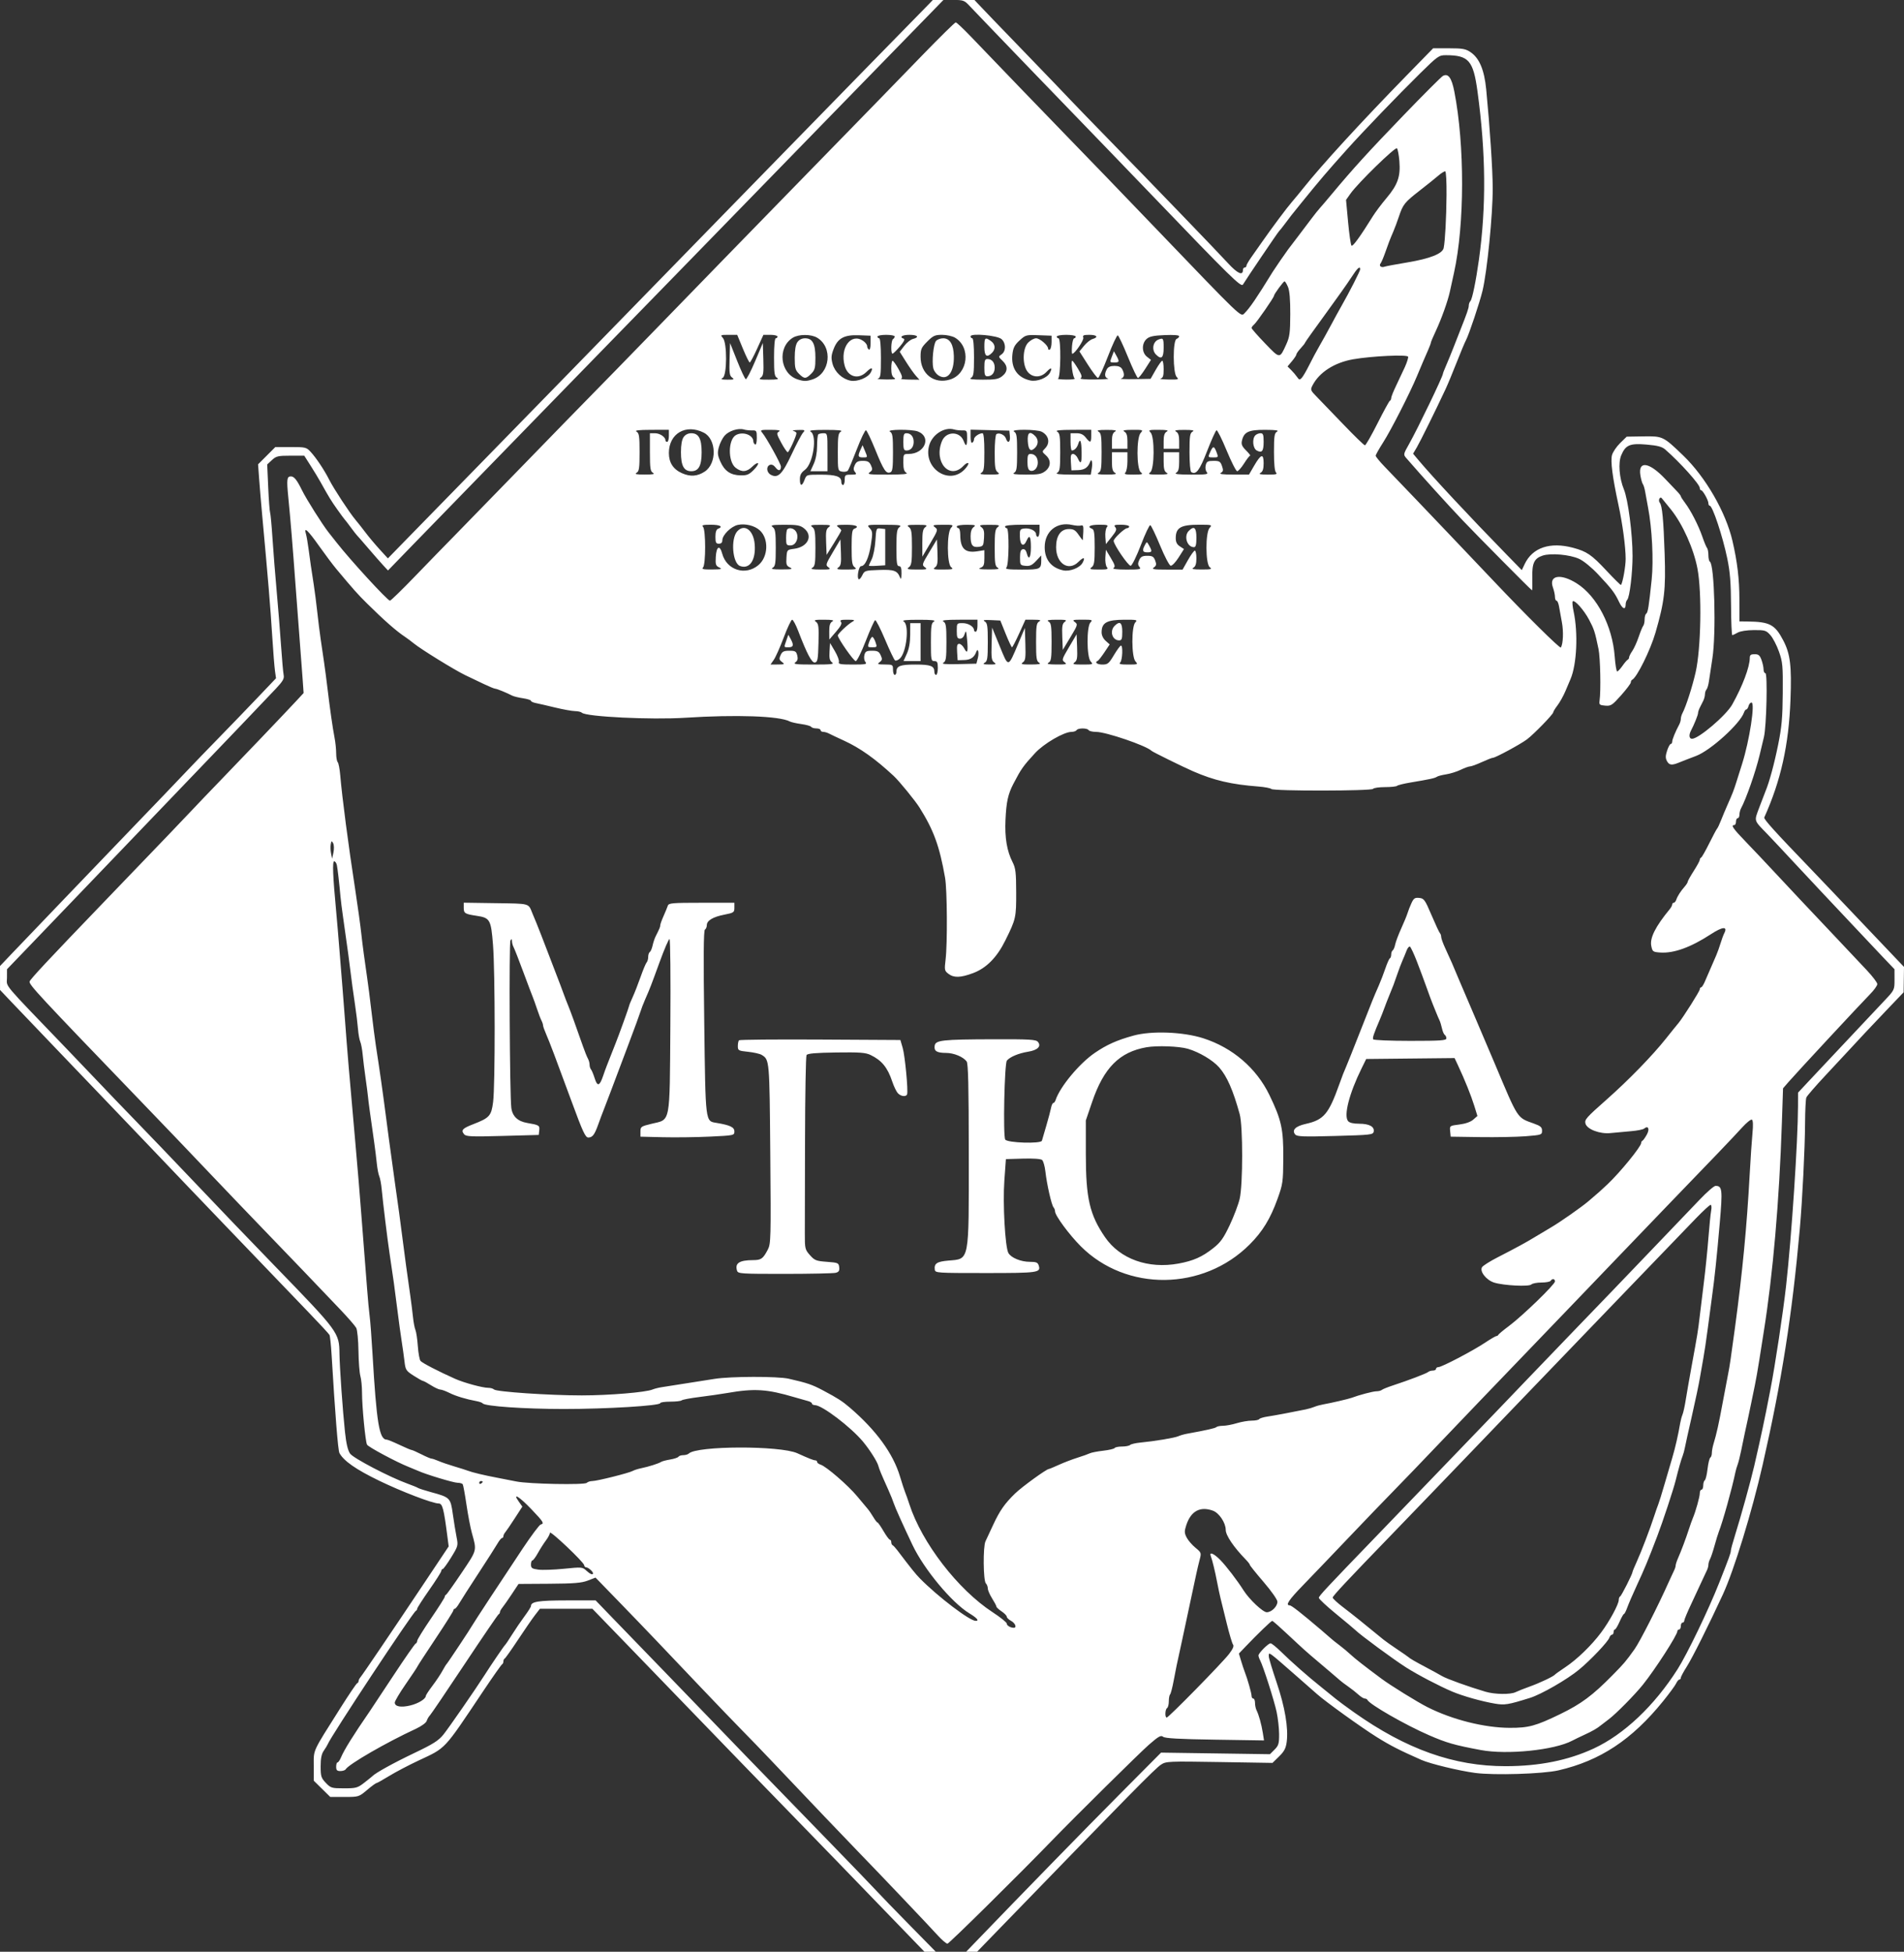 <svg width="439" height="450" viewBox="0 0 439 450" fill="none" xmlns="http://www.w3.org/2000/svg">
<rect x="0" y="0" width="439" height="450" fill="#333333" stroke="none"/>
<path fillRule="evenodd" clipRule="evenodd" d="M216.229 -1.559C216.229 -1.316 215.379 -0.269 214.341 0.77C213.303 1.808 206.55 8.708 199.336 16.102C192.122 23.497 184.52 31.283 182.443 33.405C180.366 35.527 173.569 42.495 167.339 48.889C146.219 70.566 143.306 73.555 130.771 86.409C123.884 93.471 114.824 102.751 110.636 107.032C106.448 111.312 99.965 117.949 96.228 121.78L89.433 128.745L87.545 126.68C86.507 125.544 85.031 123.785 84.266 122.77C83.501 121.755 82.468 120.446 81.971 119.86C80.617 118.263 76.949 112.673 75.92 110.636C74.777 108.375 72.92 105.586 71.612 104.168C70.656 103.131 70.417 103.073 67.043 103.073H63.483L61.493 105.066L59.503 107.059L59.759 110.538C59.9 112.452 60.196 115.989 60.417 118.397C61.87 134.203 62.319 139.617 62.777 146.854C62.991 150.247 63.274 153.779 63.404 154.703L63.642 156.384L59.37 160.872C57.02 163.341 52.913 167.6 50.242 170.336C47.572 173.073 44.718 176.028 43.9 176.904C43.082 177.779 40.434 180.555 38.014 183.073C35.595 185.59 31.462 189.893 28.832 192.635C26.2 195.378 19.841 202.005 14.7 207.362C9.559 212.719 4.148 218.37 2.676 219.92L0 222.738L0.004 225.492L0.007 228.246L2.839 231.231C4.397 232.873 9.27 237.97 13.667 242.558C18.065 247.146 22.468 251.741 23.451 252.771C24.435 253.8 28.638 258.195 32.791 262.538C36.944 266.881 41.789 271.957 43.558 273.818C45.326 275.679 49.016 279.529 51.757 282.375C54.498 285.221 58.968 289.877 61.69 292.723C64.412 295.569 68.682 300.017 71.179 302.609C73.676 305.2 75.83 307.529 75.965 307.783C76.099 308.037 76.321 310.126 76.458 312.424C77.271 326.1 77.935 334.421 78.263 335.022C79.263 336.854 82.072 338.809 87.445 341.414C92.634 343.929 99.753 346.653 101.139 346.653C102.025 346.653 102.321 347.786 103.184 354.486L103.45 356.549L97.654 365.233C90.115 376.526 83.611 386.13 83.09 386.735C82.862 387 82.676 387.388 82.676 387.597C82.676 387.807 82.523 388.039 82.336 388.112C82.149 388.185 80.413 390.752 78.479 393.817C71.886 404.261 72.341 403.273 72.341 407.141V410.563L74.243 412.438L76.145 414.314H79.438C82.701 414.314 82.749 414.299 84.617 412.722C85.654 411.846 86.622 411.13 86.769 411.13C86.914 411.13 88.237 410.392 89.708 409.491C91.178 408.59 94.213 406.994 96.453 405.944C102.94 402.903 102.172 403.725 111.404 389.929C113.635 386.595 115.596 383.807 115.762 383.734C115.928 383.661 116.064 383.362 116.064 383.07C116.064 382.779 116.198 382.48 116.362 382.407C116.526 382.334 117.902 380.394 119.42 378.095C120.938 375.797 122.697 373.245 123.329 372.424L124.478 370.931H130.532H136.587L145.931 380.583C151.07 385.891 156.514 391.524 158.028 393.099C162.592 397.848 180.458 416.281 183.437 419.314C185.898 421.819 197.057 433.345 211.292 448.085L216.04 453H219.209H222.378L228.744 446.435C260.787 413.385 266.301 407.783 267.702 406.856C268.844 406.099 269.415 406.074 281.144 406.265L293.393 406.464L294.91 404.98C296.097 403.819 296.479 403.094 296.669 401.642C297.088 398.433 296.27 393.583 294.353 387.927C293.359 384.99 292.545 382.294 292.545 381.934C292.545 380.784 292.112 380.473 299.335 386.794C301.175 388.404 303.128 390.12 303.674 390.608C305.608 392.334 313.859 398.273 317.397 400.486C320.53 402.446 322.705 403.559 327.74 405.78C329.764 406.673 336.401 408.279 340.116 408.775C344.485 409.358 355.721 409.012 359.321 408.183C368.936 405.97 376.254 401.132 383.463 392.225C384.88 390.473 386.228 388.638 386.458 388.145C386.687 387.653 387.025 387.249 387.209 387.249C387.392 387.249 387.542 387.062 387.542 386.832C387.542 386.603 388.153 385.459 388.9 384.29C390.168 382.305 393.94 374.767 397.235 367.632C399.803 362.07 403.932 348.612 406.419 337.698C410.802 318.46 413.196 303.255 414.972 283.37C415.567 276.716 416.156 264.856 416.189 258.893C416.204 256.047 416.338 253.415 416.487 253.044C416.635 252.673 418.635 250.365 420.931 247.914C423.226 245.463 425.529 242.99 426.047 242.419C427.77 240.522 432.157 235.854 435.556 232.302L438.912 228.795L438.956 225.867L439 222.938L432.251 215.841C428.539 211.938 424.071 207.236 422.322 205.394C420.573 203.551 418.337 201.208 417.353 200.187C409.278 191.806 406.612 188.855 406.781 188.482C410.607 179.998 412.442 171.749 412.827 161.314C413.115 153.502 412.778 150.749 411.155 147.65C409.242 143.996 408.044 143.36 402.945 143.296L401.057 143.272L401.049 138.197C401.043 133.507 400.574 129.56 399.448 124.706C397.909 118.072 393.244 109.986 388.095 105.029C383.48 100.587 383.393 100.545 378.888 100.617L375.063 100.678L373.547 102.16C372.713 102.976 371.872 104.219 371.677 104.924C371.301 106.291 371.781 110.008 373.161 116.407C374.116 120.839 374.823 126.132 374.823 128.859C374.823 130.577 374.162 134.283 373.751 134.877C373.689 134.966 372.183 133.481 370.403 131.577C366.967 127.899 365.864 127.144 362.7 126.299C357.404 124.887 353.346 126.249 351.547 130.044L350.879 131.453L347.225 127.711C338.875 119.16 330.17 109.823 326.917 105.929L325.811 104.605L326.673 103.143C327.462 101.803 331.032 94.574 333.29 89.74C333.802 88.646 334.956 85.87 335.855 83.571C336.754 81.273 337.73 78.944 338.024 78.397C338.691 77.154 341.178 69.719 341.818 67.054C342.892 62.578 344.188 49.533 344.171 43.373C344.159 39.073 343.518 29.346 342.671 20.617C342.234 16.12 341.093 13.403 339.063 12.03C337.929 11.262 337.218 11.134 334.088 11.134H330.435L324.309 17.408C313.742 28.229 304.772 38.015 300.494 43.388C299.729 44.349 298.557 45.768 297.89 46.542C296.646 47.987 293.344 52.41 290.926 55.87C290.177 56.942 289.072 58.516 288.471 59.366C287.869 60.217 287.378 61.086 287.378 61.297C287.378 61.508 287.199 61.681 286.98 61.681C286.761 61.681 286.583 61.93 286.583 62.235C286.583 63.642 285.339 63.084 283.141 60.691C280.478 57.791 265.92 42.692 255.331 31.846C251.368 27.788 247.46 23.751 246.646 22.875C245.831 22 241.293 17.274 236.56 12.374C223.809 -0.827 223.383 -1.28 223.383 -1.655C223.383 -1.845 221.774 -2 219.806 -2C217.453 -2 216.229 -1.849 216.229 -1.559ZM223.474 1.284C225.185 3.122 249.62 28.479 255.579 34.601C257 36.06 261.651 40.891 265.914 45.335C283.697 63.876 286.17 66.301 286.58 65.61C287.327 64.353 294.656 53.519 294.893 53.323C295.025 53.213 295.665 52.407 296.316 51.532C297.574 49.839 297.662 49.728 299.91 46.955C304.369 41.453 306.038 39.495 310.575 34.441C314.365 30.219 322.38 21.888 327.519 16.83C331.453 12.959 331.783 12.726 333.333 12.726C338.631 12.726 339.685 13.928 340.662 21.084C342.598 35.273 342.702 47.59 340.99 59.89C340.306 64.804 339.441 69.005 339.027 69.422C338.821 69.63 338.652 70.099 338.652 70.464C338.652 71.035 338.218 72.29 336.661 76.208C336.487 76.646 335.856 78.258 335.259 79.79C334.662 81.323 333.84 83.336 333.432 84.263C333.024 85.192 332.69 86.052 332.69 86.176C332.69 86.779 326.87 98.859 324.881 102.38C323.555 104.729 323.54 104.806 324.247 105.622C327.974 109.922 333.705 116.251 337.21 119.941C340.624 123.534 353.086 136.108 353.232 136.108C353.31 136.108 353.341 134.809 353.3 133.222C353.214 129.844 353.726 128.749 355.697 128.097C357.574 127.478 361.949 127.87 364.091 128.85C365.134 129.328 366.957 130.816 368.463 132.421C371.651 135.817 372.289 136.656 373.308 138.792C374.098 140.45 374.823 140.716 374.823 139.348C374.823 138.967 374.988 138.485 375.191 138.277C375.738 137.714 376.413 132.153 376.413 128.208C376.413 123.082 375.389 115.207 374.414 112.825C373.346 110.216 373.073 106.707 373.804 104.972C374.809 102.587 375.8 102.17 379.667 102.505C382.176 102.722 383.203 102.993 383.935 103.629C387.367 106.613 391.915 111.678 391.915 112.518C391.915 112.796 392.049 113.025 392.213 113.026C392.613 113.03 393.902 115.331 393.902 116.041C393.902 116.351 394.042 116.606 394.212 116.606C394.854 116.606 397.2 123.672 398.256 128.785C398.897 131.886 399.095 134.365 399.122 139.631C399.142 143.385 399.272 146.45 399.412 146.442C399.551 146.434 400.113 146.172 400.659 145.859C401.248 145.522 402.772 145.284 404.4 145.276C406.949 145.263 407.222 145.346 408.195 146.438C408.772 147.085 409.661 148.798 410.171 150.244C411.017 152.643 411.094 153.482 411.045 159.794C411.001 165.468 410.81 167.607 409.987 171.679C409.077 176.176 407.941 180.353 407.05 182.476C406.866 182.913 406.229 184.575 405.635 186.168C404.423 189.419 404.306 189.019 407.416 192.234C408.4 193.25 411.172 196.204 413.577 198.798C415.982 201.392 418.895 204.507 420.052 205.719C421.208 206.931 424.249 210.162 426.809 212.898C429.369 215.633 432.666 219.131 434.136 220.671L436.808 223.47L436.814 225.858C436.821 228.222 436.797 228.271 434.54 230.662C433.285 231.99 429.934 235.554 427.092 238.581C424.25 241.608 421.298 244.748 420.533 245.558C419.768 246.368 418.113 248.131 416.856 249.477L414.571 251.923L414.562 255.01C414.538 263.208 413.083 285.134 411.808 296.504C411.114 302.69 409.298 314.705 408.197 320.385C407.306 324.982 407.053 326.245 406.439 329.141C405.798 332.161 405.575 333.164 404.469 337.984C403.711 341.294 401.36 349.78 400.049 353.944C399.51 355.656 399.069 357.288 399.069 357.573C399.069 358.066 398.675 359.148 396.381 364.961C393.939 371.148 389.038 381.324 386.809 384.835C381.454 393.274 374.439 399.911 367.45 403.15C361.564 405.878 354.936 407.209 347.183 407.221C335.243 407.24 324.239 403.33 312.157 394.778C310.374 393.515 308.496 392.127 307.984 391.694C307.472 391.261 305.962 390.039 304.629 388.978C301.607 386.574 297.833 383.254 295.312 380.782C294.252 379.742 293.19 378.891 292.951 378.891C292.418 378.891 290.16 381.16 290.16 381.697C290.16 381.911 290.325 382.397 290.528 382.777C291.243 384.124 293.793 392.092 294.35 394.726C294.661 396.196 294.919 398.51 294.923 399.868C294.929 402.017 294.792 402.475 293.871 403.398L292.811 404.458L280.257 404.276L267.702 404.094L258.163 413.69C249.947 421.954 236.051 436.199 224.722 447.97L221.489 451.328H219.276H217.063L210.113 444.255C206.291 440.364 202.792 436.753 202.339 436.23C201.887 435.707 196.375 429.987 190.091 423.52C172.27 405.176 167.979 400.749 165.736 398.394C164.589 397.19 159.4 391.817 154.205 386.453C149.009 381.09 143.087 374.968 141.044 372.848L137.329 368.993L130.615 368.999C124.162 369.005 122.424 369.28 122.424 370.294C122.424 370.495 121.746 371.572 120.918 372.686C120.091 373.8 118.8 375.697 118.05 376.901C117.3 378.105 116.575 379.18 116.439 379.289C116.215 379.47 113.159 383.962 111.692 386.27C109.739 389.339 103.426 398.464 102.244 399.924C101.096 401.343 99.874 402.115 95.437 404.229C90.791 406.442 86.546 408.788 85.856 409.525C85.746 409.641 84.907 410.319 83.991 411.03C82.448 412.228 82.103 412.324 79.324 412.324C76.476 412.324 76.262 412.26 75.127 411.071C74.05 409.943 73.931 409.562 73.931 407.252C73.931 405.396 74.135 404.393 74.669 403.629C75.076 403.048 75.478 402.386 75.564 402.157C76.212 400.431 95.194 371.706 95.892 371.396C96.056 371.322 96.19 371.105 96.19 370.912C96.19 370.719 97.442 368.77 98.972 366.581C100.503 364.392 101.755 362.416 101.755 362.189C101.755 361.963 101.892 361.777 102.061 361.777C102.229 361.777 103.11 360.568 104.018 359.091C105.624 356.478 105.659 356.349 105.272 354.414C105.054 353.319 104.665 350.934 104.408 349.113C103.874 345.328 103.785 345.238 99.37 344.034C97.949 343.646 96.607 343.212 96.389 343.07C96.17 342.927 95.097 342.487 94.004 342.093C89.846 340.592 81.478 336.222 80.719 335.154C80.195 334.417 79.828 332.857 79.537 330.121C79.014 325.214 78.314 315.289 78.272 312.167C78.204 307.224 78.149 307.15 63.199 291.726C56.729 285.05 51.305 279.393 44.318 272.035C40.165 267.661 34.244 261.482 31.161 258.304C28.078 255.125 24.718 251.629 23.696 250.535C22.673 249.44 18.936 245.528 15.39 241.841C0.188 226.031 1.595 227.704 1.607 225.46L1.616 223.47L6.671 218.215C9.451 215.325 13.231 211.385 15.072 209.459C16.912 207.534 22.203 202.018 26.83 197.202C31.457 192.386 37.017 186.587 39.184 184.316C41.353 182.044 44.557 178.701 46.306 176.888C50.325 172.721 60.953 161.599 63.604 158.787C65.229 157.063 65.574 156.458 65.403 155.635C65.287 155.074 65.015 152.018 64.799 148.844C64.583 145.67 64.131 140.028 63.793 136.307C63.456 132.586 63.023 127.123 62.83 124.168C62.638 121.213 62.389 118.526 62.277 118.198C62.165 117.869 61.969 115.235 61.841 112.344L61.608 107.087L62.698 106.075C63.677 105.166 64.109 105.064 66.971 105.067L70.155 105.07L71.61 107.356C72.411 108.612 73.439 110.312 73.896 111.133C75.855 114.654 76.327 115.427 77.762 117.453C78.593 118.629 79.37 119.68 79.487 119.79C79.604 119.899 80.225 120.705 80.868 121.581C81.511 122.456 82.136 123.262 82.257 123.372C82.378 123.481 83.549 124.824 84.86 126.357C86.171 127.889 87.742 129.68 88.351 130.337L89.46 131.531L95.508 125.292C101.498 119.113 117.669 102.49 127.132 92.783C129.831 90.015 136.628 83.038 142.236 77.279C147.844 71.52 154.311 64.885 156.607 62.536C158.902 60.187 166.415 52.472 173.301 45.393C180.187 38.314 187.61 30.689 189.796 28.449C191.983 26.209 199.116 18.89 205.649 12.183L217.527 -0.01H219.898C222.061 -0.01 222.375 0.103 223.474 1.284ZM212.646 12.749C205.515 20.11 201.695 24.034 182.046 44.181C171.447 55.048 164.056 62.645 149.943 77.179C144.536 82.748 138.502 88.933 136.534 90.925C134.567 92.916 127.323 100.35 120.436 107.445C113.55 114.54 106.395 121.888 104.537 123.773C102.679 125.658 98.708 129.742 95.714 132.848C92.719 135.955 90.108 138.496 89.911 138.496C89.362 138.496 80.795 129.163 77.615 125.102C77.128 124.479 76.301 123.431 75.779 122.775C74.366 120.997 70.626 115.071 69.625 113.024C68.469 110.659 67.812 109.84 67.073 109.84C66.148 109.84 66.063 110.507 66.467 114.616C67.005 120.098 67.425 125.199 68.171 135.312C68.534 140.237 68.994 146.327 69.193 148.844C69.391 151.362 69.656 154.854 69.779 156.605L70.003 159.789L68.344 161.58C66.035 164.072 54.585 176.069 50.341 180.443C48.406 182.436 45.647 185.321 44.208 186.854C41.933 189.278 38.448 192.912 23.849 208.089C11.151 221.289 6.938 225.799 6.823 226.311C6.661 227.028 8.907 229.443 32.665 254.116C38.675 260.357 42.153 263.993 48.89 271.076C52.497 274.869 57.703 280.306 60.459 283.159C66.284 289.187 74.036 297.274 78.532 302.012C80.265 303.837 81.886 305.708 82.135 306.169C82.385 306.631 82.616 309.013 82.65 311.473C82.684 313.929 82.882 316.535 83.091 317.263C83.3 317.992 83.471 319.745 83.471 321.159C83.471 324.333 84.241 332.323 84.621 333.082C84.89 333.621 91.47 337.141 94.241 338.229C94.985 338.52 95.951 338.923 96.389 339.122C98.182 339.941 104.583 341.877 105.496 341.877C106.036 341.877 106.575 342.035 106.695 342.229C106.814 342.422 107.199 344.526 107.549 346.905C107.899 349.284 108.458 352.215 108.791 353.419C109.953 357.622 110.044 357.263 106.46 362.606C104.638 365.325 103.012 367.608 102.848 367.681C102.684 367.754 102.55 367.969 102.55 368.16C102.55 368.351 101.119 370.605 99.37 373.169C97.621 375.734 96.19 378.056 96.19 378.329C96.19 378.602 96.029 378.885 95.833 378.958C95.636 379.031 93.351 382.314 90.755 386.254C88.159 390.195 85.727 393.866 85.352 394.414C81.335 400.264 79.395 403.377 78.594 405.259C78.338 405.861 77.989 406.354 77.819 406.354C77.648 406.354 77.508 406.802 77.508 407.349C77.508 408.138 77.709 408.344 78.479 408.344C79.013 408.344 79.56 408.164 79.696 407.943C80.444 406.732 89.059 401.76 95.871 398.607C97.152 398.014 98.243 397.223 98.381 396.785C98.516 396.359 98.848 395.785 99.119 395.51C99.39 395.235 103 389.906 107.142 383.667C111.284 377.429 114.807 372.265 114.971 372.192C115.135 372.118 115.269 371.897 115.269 371.699C115.269 371.5 115.528 371.023 115.845 370.637C116.162 370.252 117.127 368.871 117.99 367.57L119.559 365.203L126.656 365.158C132.343 365.122 134.105 364.977 135.53 364.426L137.307 363.74L142.486 369.075C145.334 372.008 149.273 376.102 151.241 378.172C153.208 380.241 157.859 385.133 161.575 389.043C165.292 392.952 169.674 397.509 171.314 399.17C172.953 400.831 175.904 403.891 177.872 405.969C185.006 413.508 196.21 425.256 198.541 427.641C202.15 431.336 214.29 444.109 216.231 446.254C217.171 447.293 218.17 448.144 218.451 448.144C218.824 448.144 234.939 432.23 242.835 424.065C247.832 418.897 262.849 404.064 264.854 402.314C267.12 400.338 267.671 400.027 268.167 400.439C268.599 400.798 271.87 400.982 280.101 401.108L291.44 401.283L291.165 399.54C290.858 397.587 290.239 395.36 289.714 394.32C289.522 393.94 289.365 393.178 289.365 392.628C289.365 392.078 289.186 391.628 288.967 391.628C288.749 391.628 288.57 391.348 288.57 391.006C288.57 390.393 287.606 387.007 286.99 385.458C286.816 385.021 286.443 383.895 286.162 382.958L285.652 381.253L287.21 379.62C289.924 376.775 293.093 373.717 293.32 373.724C293.523 373.73 294.687 374.772 299.325 379.1C301.027 380.689 302.663 382.106 306.808 385.587C307.766 386.392 308.75 387.236 308.994 387.462C309.238 387.688 310.064 388.309 310.829 388.844C311.594 389.377 312.665 390.222 313.21 390.721C313.754 391.22 314.41 391.628 314.667 391.628C314.924 391.628 315.194 391.762 315.267 391.926C315.723 392.951 324.056 397.729 329.51 400.092C333.593 401.86 335.345 402.361 341.435 403.501C347.498 404.636 358.392 403.519 362.501 401.341C363.048 401.052 364.3 400.446 365.284 399.995C367.122 399.153 368.268 398.494 369.108 397.797C369.372 397.578 370.184 396.956 370.913 396.414C372.559 395.193 376.933 390.763 378.814 388.412C381.691 384.816 386.747 376.963 386.747 376.091C386.747 375.88 386.926 375.707 387.145 375.707C387.363 375.707 387.542 375.349 387.542 374.911C387.542 374.474 387.721 374.115 387.94 374.115C388.158 374.115 388.337 373.911 388.337 373.663C388.337 373.414 389.067 371.668 389.959 369.782C390.851 367.897 391.944 365.548 392.388 364.563C392.831 363.578 393.353 362.461 393.548 362.081C393.743 361.701 393.902 361.116 393.902 360.782C393.902 360.448 394.071 359.863 394.276 359.483C394.482 359.103 394.947 357.717 395.309 356.404C395.672 355.091 396.11 353.658 396.283 353.22C397.217 350.855 399.333 343.276 400.116 339.489C400.229 338.942 400.464 338.136 400.638 337.698C400.813 337.26 401.175 335.827 401.443 334.514C402.089 331.346 402.565 329.107 403.027 327.051C403.236 326.121 403.583 324.464 403.798 323.37C404.014 322.275 404.382 320.484 404.616 319.39C404.851 318.295 405.322 315.608 405.663 313.419C406.004 311.23 406.454 308.365 406.665 307.051C408.779 293.836 410.236 277.044 410.843 258.893L411.109 250.933L412.343 249.505C414.061 247.517 429.011 231.417 431.123 229.281C432.076 228.317 432.85 227.242 432.844 226.893C432.838 226.542 431.735 225.092 430.394 223.669C429.053 222.246 425.525 218.503 422.555 215.35C419.585 212.197 416.171 208.581 414.968 207.314C413.766 206.047 411.172 203.277 409.205 201.157C407.237 199.038 404.242 195.866 402.547 194.109C399.568 191.02 399.026 190.237 399.864 190.237C400.083 190.237 400.262 189.879 400.262 189.441C400.262 189.003 400.441 188.645 400.659 188.645C400.878 188.645 401.057 188.284 401.057 187.843C401.057 187.403 401.227 186.731 401.435 186.351C402.597 184.226 404.789 177.946 405.704 174.117C406.018 172.804 406.468 170.923 406.704 169.938C407.301 167.449 407.578 155.212 407.038 155.212C406.809 155.212 406.621 154.822 406.621 154.345C406.621 153.868 406.407 152.883 406.144 152.156C405.758 151.088 405.454 150.834 404.554 150.834C403.683 150.834 403.442 151.019 403.442 151.684C403.442 153.761 401.776 158.185 399.39 162.447C397.995 164.936 391.661 170.336 390.134 170.336C389.455 170.336 389.346 169.48 389.894 168.44C390.624 167.053 391.517 164.832 391.517 164.4C391.517 164.157 391.696 163.602 391.915 163.167C392.133 162.732 392.491 162.021 392.71 161.586C392.928 161.151 393.107 160.47 393.107 160.073C393.107 159.676 393.268 159.181 393.464 158.973C393.66 158.766 393.918 157.879 394.037 157.003C394.156 156.128 394.507 153.799 394.816 151.829C395.715 146.111 395.306 130.164 394.243 129.506C394.056 129.39 393.902 128.715 393.902 128.005C393.902 127.295 393.759 126.545 393.585 126.337C393.41 126.129 392.929 124.974 392.516 123.77C391.625 121.172 389.847 117.699 388.506 115.936C387.976 115.239 387.542 114.559 387.542 114.425C387.542 114.291 387.14 113.766 386.648 113.257C386.156 112.749 384.924 111.459 383.91 110.39C380.226 106.506 377.654 106.153 378.223 109.609C378.37 110.502 378.628 111.412 378.796 111.631C378.964 111.85 379.204 112.655 379.33 113.422C379.456 114.188 379.751 115.8 379.985 117.004C380.908 121.761 381.283 129.16 380.824 133.596C380.18 139.827 379.95 141.26 379.551 141.507C379.355 141.628 379.195 142.218 379.195 142.818C379.195 143.418 379.053 144.079 378.878 144.287C378.704 144.495 378.229 145.65 377.822 146.854C377.416 148.058 376.754 149.518 376.351 150.099C375.948 150.681 375.618 151.337 375.618 151.559C375.618 151.781 375.477 152.021 375.306 152.095C375.134 152.167 374.585 152.809 374.086 153.521C373.587 154.232 373.039 154.814 372.868 154.814C372.697 154.814 372.439 153.247 372.295 151.332C371.766 144.326 368.212 137.47 363.585 134.533C359.84 132.155 357.034 132.629 358.059 135.466C358.316 136.178 358.526 137.152 358.526 137.629C358.526 138.106 358.686 138.496 358.88 138.496C359.075 138.496 359.333 139.078 359.453 139.789C359.573 140.501 359.873 142.158 360.121 143.471C360.527 145.631 360.412 148.441 359.883 149.299C359.692 149.607 351.746 141.744 344.416 133.991C342.667 132.142 338.106 127.34 334.28 123.322C327.961 116.683 325.218 113.814 319.2 107.546C318.094 106.394 317.189 105.28 317.189 105.071C317.189 104.861 317.967 103.476 318.919 101.991C320.697 99.219 325.07 90.648 326.693 86.755C327.736 84.254 328.458 82.564 329.312 80.626C329.64 79.881 329.908 79.153 329.908 79.008C329.908 78.864 330.428 77.637 331.063 76.282C332.341 73.559 333.827 69.401 334.29 67.253C334.455 66.487 334.887 64.517 335.25 62.875C337.702 51.765 337.733 33.442 335.319 21.101C334.699 17.93 333.908 16.849 332.688 17.503C332.31 17.706 328.156 21.863 323.456 26.742C315.442 35.06 311.829 39.032 307.055 44.768C305.963 46.08 304.744 47.512 304.346 47.95C303.947 48.388 303.052 49.511 302.356 50.445C301.66 51.38 300.238 53.261 299.195 54.624C298.153 55.988 297.166 57.283 297.003 57.502C296.322 58.416 293.899 61.94 293.446 62.676C289.715 68.736 288.189 70.976 286.94 72.228C286.053 73.116 286.618 73.657 265.914 52.069C257.553 43.351 251.667 37.248 246.636 32.078C242.423 27.749 227.995 12.778 223.945 8.534C222.177 6.681 220.565 5.164 220.362 5.164C220.159 5.164 216.687 8.577 212.646 12.749ZM322.653 37.189C322.935 40.706 322.277 42.586 319.691 45.659C318.54 47.026 317.125 48.907 316.547 49.838C313.624 54.545 311.891 56.931 311.611 56.636C311.44 56.456 311.087 54.009 310.826 51.2L310.352 46.092L311.381 44.633C313.095 42.204 321.706 33.807 322.089 34.19C322.283 34.385 322.537 35.734 322.653 37.189ZM333.523 44.979C333.472 50.347 333.191 55.556 332.867 57.167C332.6 58.492 329.75 59.626 324.488 60.505C321.894 60.937 319.532 61.38 319.239 61.487C318.466 61.772 317.873 61.304 318.306 60.75C318.504 60.496 318.979 59.392 319.361 58.298C320.147 56.045 320.435 55.299 321.282 53.323C321.61 52.557 322.176 51.034 322.54 49.94C323.473 47.127 323.856 46.648 327.304 43.968C328.993 42.655 330.941 41.092 331.632 40.494C332.323 39.896 333.043 39.454 333.231 39.514C333.419 39.572 333.55 42.032 333.523 44.979ZM313.611 62.091C313.611 62.487 311.119 67.373 309.252 70.636C308.751 71.512 307.672 73.482 306.854 75.014C306.036 76.546 304.845 78.696 304.208 79.79C303.571 80.885 302.52 82.85 301.872 84.157C301.223 85.464 300.448 86.797 300.148 87.119C299.67 87.632 299.537 87.609 299.073 86.932C298.782 86.507 298.166 85.783 297.704 85.324L296.865 84.49L297.885 83.277C298.446 82.609 298.904 81.908 298.904 81.719C298.904 81.529 299.352 80.891 299.898 80.301C300.445 79.711 300.892 79.141 300.892 79.035C300.892 78.929 302.964 76.011 305.496 72.55C308.028 69.089 310.756 65.236 311.557 63.987C312.952 61.815 313.611 61.206 313.611 62.091ZM296.968 66.159C297.336 67.032 297.507 69.067 297.494 72.427C297.478 76.719 297.352 77.674 296.577 79.379C295.036 82.77 295.148 82.775 291.685 79.176C289.972 77.394 288.57 75.795 288.57 75.623C288.57 75.451 288.828 75.097 289.143 74.835C289.754 74.327 293.737 68.575 293.737 68.2C293.737 67.838 295.901 64.883 296.173 64.873C296.311 64.869 296.668 65.447 296.968 66.159ZM171.289 80.387C172.011 82.138 172.72 83.571 172.865 83.571C173.009 83.571 173.777 82.138 174.572 80.387L176.016 77.203H177.64C178.533 77.203 179.263 77.382 179.263 77.601C179.263 77.82 179.084 77.999 178.866 77.999C178.625 77.999 178.468 79.717 178.468 82.357C178.468 86.088 178.568 86.774 179.164 87.121C179.689 87.428 179.232 87.53 177.299 87.539C175.138 87.549 174.846 87.473 175.427 87.047C176.011 86.62 176.098 85.977 176 82.818L175.885 79.093L174.096 83.316C173.112 85.638 172.147 87.488 171.952 87.426C171.756 87.364 170.861 85.465 169.964 83.205L168.332 79.097L168.217 82.82C168.119 85.977 168.206 86.62 168.79 87.047C169.383 87.481 169.233 87.55 167.713 87.539C166.32 87.53 166.095 87.441 166.643 87.121C167.642 86.539 167.673 79.029 166.681 77.931C166.052 77.235 166.11 77.203 168 77.203H169.976L171.289 80.387ZM188.389 77.854C192.117 80.059 191.426 86.173 187.3 87.49C185.895 87.938 185.351 87.938 183.945 87.49C179.855 86.184 179.13 80.148 182.79 77.873C184.14 77.034 186.987 77.024 188.389 77.854ZM200.727 79.117C200.727 80.159 200.571 80.736 200.33 80.586C200.111 80.451 199.932 80.092 199.932 79.789C199.932 79.486 199.535 78.96 199.048 78.619C196.259 76.662 193.627 80.136 194.746 84.297C195.449 86.913 197.916 87.616 199.794 85.736C200.923 84.606 201.414 84.674 200.773 85.873C200.132 87.073 197.701 88.067 196.129 87.771C194.211 87.411 192.472 85.788 191.959 83.881C191.602 82.554 191.645 81.936 192.196 80.493C193.157 77.972 194.63 77.167 198.044 77.299L200.727 77.402V79.117ZM206.292 77.578C206.292 77.784 206.113 78.063 205.894 78.198C205.437 78.481 205.345 81.598 205.795 81.547C205.959 81.529 206.719 80.784 207.484 79.892C208.387 78.838 208.701 78.21 208.379 78.101C207.255 77.721 208 77.203 209.67 77.203C211.598 77.203 212.071 77.759 210.483 78.158C209.947 78.293 209.044 79.012 208.477 79.756L207.446 81.109L208.91 83.435C209.715 84.713 210.739 86.163 211.184 86.656L211.995 87.551L209.64 87.52C208.345 87.503 207.511 87.398 207.786 87.287C208.149 87.14 207.985 86.547 207.19 85.129C206.587 84.054 205.959 83.174 205.795 83.174C205.631 83.173 205.497 83.97 205.497 84.944C205.497 86.212 205.695 86.831 206.192 87.121C206.713 87.425 206.237 87.519 204.304 87.493C202.883 87.474 202.034 87.377 202.416 87.277C203.028 87.117 203.112 86.543 203.112 82.547C203.112 79.781 202.956 77.999 202.714 77.999C202.496 77.999 202.317 77.82 202.317 77.601C202.317 77.382 203.211 77.203 204.304 77.203C205.397 77.203 206.292 77.371 206.292 77.578ZM220.188 77.854C223.915 80.059 223.224 86.173 219.099 87.49C215.422 88.662 212.254 86.247 212.254 82.271C212.254 80.505 212.419 80.129 213.797 78.748C215.153 77.391 215.567 77.203 217.214 77.203C218.244 77.203 219.582 77.496 220.188 77.854ZM230.931 78.194C231.965 79.131 231.969 80.97 230.94 81.693C230.161 82.239 230.164 82.26 231.139 83.178C232.418 84.38 232.396 85.69 231.081 86.726C230.202 87.419 229.483 87.549 226.609 87.539C224.089 87.53 223.368 87.42 223.88 87.121C224.476 86.774 224.576 86.088 224.576 82.357C224.576 79.717 224.419 77.999 224.178 77.999C223.96 77.999 223.781 77.797 223.781 77.55C223.781 76.77 229.975 77.328 230.931 78.194ZM242.462 78.871C242.462 79.679 242.284 80.451 242.065 80.586C241.846 80.722 241.667 80.634 241.667 80.393C241.667 79.641 239.759 77.999 238.885 77.999C238.428 77.999 237.615 78.439 237.079 78.976C235.756 80.3 235.67 84.107 236.927 85.707C238.03 87.112 239.979 87.136 241.268 85.762C242.346 84.613 242.733 84.709 242.065 85.959C241.427 87.154 239.107 88.06 237.552 87.723C234.577 87.078 233.07 84.873 233.429 81.688C233.598 80.189 233.925 79.555 235.076 78.499C236.466 77.223 236.608 77.184 239.487 77.291L242.461 77.402L242.462 78.871ZM248.027 77.601C248.027 77.82 247.866 77.999 247.67 77.999C247.473 77.999 247.248 78.805 247.17 79.79C247.092 80.775 247.118 81.578 247.229 81.574C247.826 81.553 249.981 78.376 249.772 77.829C249.578 77.323 249.844 77.203 251.164 77.203C252.93 77.203 253.348 77.752 251.903 78.173C251.411 78.316 250.53 79.016 249.945 79.729L248.882 81.025L250.834 84.089C251.908 85.774 252.955 87.153 253.162 87.153C253.368 87.153 254.399 84.915 255.451 82.178C256.504 79.442 257.526 77.256 257.723 77.322C257.92 77.387 258.973 79.626 260.063 82.297C261.153 84.968 262.195 87.153 262.378 87.153C262.561 87.153 263.31 86.214 264.043 85.065L265.375 82.977L264.452 82.251C263.245 81.3 263.201 79.215 264.365 78.16C265.014 77.572 265.95 77.371 268.539 77.262C270.582 77.176 271.876 77.275 271.876 77.517C271.876 77.736 271.608 78.017 271.28 78.143C270.394 78.484 270.418 86.035 271.308 86.926C271.876 87.494 271.704 87.547 269.42 87.505C268.038 87.48 267.221 87.377 267.603 87.277C268.147 87.135 268.299 86.667 268.299 85.134C268.299 84.056 268.156 83.173 267.982 83.173C267.808 83.173 267.13 84.114 266.476 85.263L265.286 87.352L261.526 87.414C259.457 87.448 258.079 87.39 258.461 87.285C259.247 87.07 259.352 86.273 258.745 85.137C258.461 84.606 257.911 84.367 256.97 84.367C256.03 84.367 255.48 84.606 255.196 85.137C254.588 86.274 254.694 87.071 255.48 87.277C255.862 87.377 254.476 87.477 252.399 87.499C250.244 87.522 248.848 87.396 249.146 87.207C249.557 86.947 249.428 86.475 248.553 85.024C247.939 84.006 247.345 83.173 247.232 83.173C246.829 83.173 247.333 86.961 247.775 87.247C248.023 87.408 247.153 87.528 245.841 87.514C244.529 87.5 243.68 87.398 243.953 87.288C244.575 87.036 244.672 77.999 244.052 77.999C243.834 77.999 243.655 77.82 243.655 77.601C243.655 77.382 244.639 77.203 245.841 77.203C247.043 77.203 248.027 77.382 248.027 77.601ZM183.857 78.884C183.443 79.475 183.238 80.67 183.238 82.484C183.238 84.837 183.368 85.33 184.214 86.176C185.433 87.397 185.813 87.397 187.032 86.176C187.877 85.33 188.008 84.837 188.008 82.484C188.008 79.249 187.343 77.999 185.623 77.999C184.888 77.999 184.253 78.317 183.857 78.884ZM215.803 78.63C215.21 79.346 214.816 83.432 215.195 84.945C215.333 85.497 215.85 86.214 216.343 86.537C218.424 87.903 220.035 85.884 219.924 82.052C219.847 79.397 218.998 77.999 217.461 77.999C216.837 77.999 216.091 78.283 215.803 78.63ZM226.961 79.989C226.961 82.126 227.518 82.558 228.721 81.354C229.603 80.471 229.496 79.344 228.462 78.619C227.124 77.681 226.961 77.83 226.961 79.989ZM267.106 78.289C265.801 78.786 265.488 80.7 266.538 81.752C267.776 82.991 268.299 82.527 268.299 80.188C268.299 77.996 268.217 77.866 267.106 78.289ZM256.404 82.105C255.837 83.591 255.829 83.571 256.97 83.571C258.102 83.571 258.155 83.369 257.384 81.979L256.832 80.984L256.404 82.105ZM323.916 84.636C323.436 85.692 322.531 87.618 321.905 88.915C321.279 90.213 320.766 91.496 320.766 91.768C320.766 92.039 320.632 92.321 320.468 92.394C320.304 92.467 319.019 94.81 317.614 97.601C316.208 100.392 314.9 102.675 314.707 102.675C314.513 102.675 312.265 100.494 309.71 97.827C307.156 95.16 304.392 92.291 303.568 91.452C302.138 89.994 302.096 89.877 302.634 88.838C304.192 85.827 307.7 83.583 312.021 82.834C316.351 82.084 324.522 81.705 324.665 82.248C324.732 82.505 324.395 83.58 323.916 84.636ZM226.961 84.765C226.961 86.416 227.083 86.755 227.676 86.755C228.689 86.755 229.346 85.972 229.346 84.765C229.346 83.558 228.689 82.775 227.676 82.775C227.083 82.775 226.961 83.114 226.961 84.765ZM162.264 99.753C165.211 101.239 165.348 106.854 162.484 108.733C160.797 109.84 159.171 109.956 157.251 109.106C155.222 108.207 154.222 106.669 154.222 104.447C154.222 99.954 158.134 97.67 162.264 99.753ZM173.4 99.237C174.432 99.209 174.493 99.306 174.493 100.965C174.493 102.035 174.338 102.626 174.096 102.476C173.877 102.341 173.698 102.031 173.698 101.788C173.698 100.305 171.339 99.421 169.711 100.294C167.855 101.289 167.788 106.41 169.613 107.848C170.988 108.931 172.193 108.85 173.452 107.59C174.031 107.01 174.628 106.658 174.777 106.807C174.927 106.956 174.473 107.655 173.77 108.36C172.696 109.435 172.208 109.635 170.734 109.603C168.451 109.554 167.051 108.596 166.093 106.427C165.442 104.956 165.387 104.42 165.746 103.085C165.981 102.21 166.573 101.029 167.061 100.462C168.016 99.349 170.226 98.637 171.512 99.026C171.95 99.159 172.799 99.253 173.4 99.237ZM221.893 99.237C222.923 99.209 222.986 99.308 222.986 100.942C222.986 102.907 222.742 103.132 222.189 101.676C221.316 99.376 218.157 99.38 217.196 101.682C215.189 106.493 218.972 110.819 222.176 107.376C222.617 106.902 223.1 106.638 223.251 106.788C223.401 106.939 223.02 107.588 222.404 108.232C218.819 111.979 212.82 107.959 214.221 102.749C214.91 100.192 217.77 98.35 220.005 99.026C220.442 99.159 221.291 99.253 221.893 99.237ZM154.222 100.486C154.222 101.253 154.043 101.879 153.824 101.879C153.606 101.879 153.427 101.713 153.427 101.51C153.427 100.754 152.14 99.889 151.014 99.889H149.85V104.248C149.85 107.979 149.95 108.664 150.545 109.012C151.069 109.317 150.602 109.417 148.657 109.417C146.712 109.417 146.246 109.317 146.769 109.012C147.364 108.665 147.465 107.98 147.465 104.267C147.465 100.555 147.364 99.87 146.769 99.523C146.264 99.228 147.186 99.115 150.148 99.105L154.222 99.093V100.486ZM179.599 99.502C179.007 99.848 179.059 100.106 180.126 102.077C180.777 103.282 181.452 104.267 181.625 104.267C181.925 104.267 183.635 100.523 183.635 99.866C183.635 99.692 183.322 99.468 182.94 99.368C182.557 99.268 183.032 99.165 183.995 99.14C185.633 99.097 185.706 99.138 185.133 99.79C184.796 100.173 183.619 102.41 182.518 104.76C180.357 109.373 179.364 110.348 177.723 109.469C176.725 108.933 176.604 107.532 177.525 107.178C177.934 107.021 178.416 107.252 178.832 107.805C179.498 108.689 180.058 108.579 180.058 107.566C180.058 106.964 176.709 100.907 175.758 99.79C175.203 99.137 175.325 99.094 177.711 99.105C179.543 99.114 180.072 99.226 179.599 99.502ZM193.871 99.523C193.276 99.87 193.175 100.554 193.175 104.241C193.175 108.521 193.182 108.554 194.166 108.743C194.711 108.847 195.311 108.734 195.499 108.49C195.687 108.248 196.616 106.03 197.564 103.563C198.513 101.096 199.459 99.134 199.667 99.204C199.876 99.274 200.842 101.292 201.815 103.69C203.731 108.414 204.305 109.281 205.267 108.911C205.786 108.712 205.894 107.913 205.894 104.3C205.894 100.557 205.795 99.871 205.199 99.523C204.273 98.984 210.2 98.937 211.608 99.472C214.857 100.709 213.244 104.666 209.491 104.666C208.303 104.666 208.279 104.705 208.279 106.636C208.279 108.092 208.46 108.712 208.975 109.012C209.475 109.303 208.279 109.421 204.725 109.43C200.407 109.44 199.876 109.372 200.536 108.888C201.185 108.413 201.225 108.188 200.819 107.296C200.439 106.461 200.07 106.258 198.938 106.258C197.827 106.258 197.436 106.464 197.083 107.241C196.741 107.992 196.754 108.367 197.14 108.833C197.577 109.36 197.452 109.442 196.205 109.442C194.87 109.442 194.765 109.529 194.765 110.636C194.765 111.292 194.586 111.83 194.367 111.83C194.149 111.83 193.97 111.478 193.97 111.048C193.97 109.854 192.743 109.442 189.192 109.442C185.956 109.442 185.951 109.444 185.501 110.636C184.909 112.208 184.43 112.152 184.43 110.511C184.43 109.522 184.715 108.983 185.568 108.351C187.485 106.932 188.476 100.434 186.915 99.523C186.411 99.229 187.368 99.118 190.393 99.118C193.417 99.118 194.375 99.229 193.871 99.523ZM232.849 100.586C232.984 101.991 232.334 102.36 231.936 101.104C231.672 100.27 230.402 99.68 229.747 100.086C229.52 100.227 229.346 102.077 229.346 104.347C229.346 107.701 229.46 108.445 230.041 108.888C230.642 109.344 230.385 109.416 228.153 109.417C226.208 109.417 225.742 109.317 226.265 109.012C226.861 108.664 226.961 107.979 226.961 104.248C226.961 101.428 226.811 99.889 226.537 99.889C225.742 99.889 224.576 100.712 224.576 101.273C224.576 101.581 224.397 101.943 224.178 102.078C223.938 102.227 223.781 101.68 223.781 100.696V99.067L228.253 99.18L232.724 99.292L232.849 100.586ZM240.203 99.551C241.855 100.422 242.185 102.157 240.936 103.408C240.226 104.119 240.232 104.164 241.135 104.97C242.379 106.079 242.33 107.583 241.018 108.617C240.139 109.309 239.42 109.44 236.546 109.43C234.025 109.42 233.305 109.31 233.817 109.012C234.412 108.665 234.513 107.98 234.513 104.267C234.513 100.555 234.412 99.87 233.817 99.523C232.805 98.933 239.082 98.96 240.203 99.551ZM251.604 100.486C251.604 102.141 251.383 102.211 250.341 100.884C249.779 100.169 249.177 99.889 248.197 99.889H246.835V101.879C246.835 102.974 246.969 103.867 247.133 103.864C247.739 103.851 248.325 103.247 248.606 102.347C249.052 100.917 249.344 101.639 249.383 104.266C249.421 106.859 249.2 107.206 248.497 105.661C248.248 105.113 247.762 104.666 247.418 104.666C246.918 104.666 246.816 105.049 246.912 106.556L247.033 108.447L248.594 108.395C250.054 108.347 250.877 107.778 251.337 106.5C251.681 105.544 251.964 106.581 251.739 107.97L251.5 109.442L247.279 109.43C244.218 109.421 243.25 109.306 243.754 109.012C244.349 108.665 244.45 107.98 244.45 104.267C244.45 100.555 244.349 99.87 243.754 99.523C243.25 99.229 244.234 99.114 247.332 99.105L251.604 99.093V100.486ZM257.07 99.523C256.572 99.813 256.374 100.433 256.374 101.7V103.471H258.163H259.951V101.7C259.951 100.433 259.754 99.813 259.256 99.523C258.73 99.217 259.183 99.115 261.106 99.105C263.547 99.094 263.625 99.123 262.994 99.821C262.007 100.914 262.037 108.131 263.032 108.888C263.635 109.346 263.414 109.418 261.363 109.429C259.523 109.439 259.104 109.335 259.474 108.964C259.737 108.701 259.951 107.537 259.951 106.377V104.267H258.163H256.374V106.437C256.374 108.083 256.542 108.704 257.07 109.012C257.593 109.317 257.127 109.417 255.182 109.417C253.237 109.417 252.77 109.317 253.294 109.012C253.889 108.665 253.989 107.98 253.989 104.267C253.989 100.555 253.889 99.87 253.294 99.523C252.77 99.218 253.237 99.118 255.182 99.118C257.127 99.118 257.593 99.218 257.07 99.523ZM268.994 99.523C268.496 99.813 268.299 100.433 268.299 101.7V103.471H270.087H271.876V101.7C271.876 100.433 271.678 99.813 271.18 99.523C270.657 99.218 271.123 99.118 273.068 99.118C275.013 99.118 275.48 99.218 274.956 99.523C274.361 99.87 274.261 100.555 274.261 104.264C274.261 106.75 274.432 108.704 274.662 108.847C275.782 109.54 276.582 108.478 278.328 103.977C279.321 101.417 280.293 99.269 280.489 99.204C280.685 99.138 281.734 101.235 282.82 103.865C283.906 106.494 285.001 108.645 285.254 108.645C285.507 108.645 286.223 107.84 286.844 106.855C287.465 105.871 288.094 105.065 288.241 105.064C288.388 105.064 287.968 104.522 287.306 103.86C286.342 102.894 286.155 102.44 286.36 101.571C286.83 99.581 287.889 99.092 291.695 99.105C294.221 99.115 294.945 99.225 294.433 99.523C293.839 99.87 293.737 100.553 293.737 104.208C293.737 107.005 293.902 108.652 294.214 108.964C294.585 109.335 294.166 109.439 292.326 109.43C290.526 109.42 290.127 109.321 290.657 109.012C291.157 108.72 291.352 108.1 291.352 106.802C291.352 104.492 290.753 104.65 289.166 107.378L287.974 109.428L284.396 109.422C281.852 109.419 281.014 109.304 281.492 109.024C282.047 108.7 282.092 108.425 281.751 107.445C281.388 106.402 281.15 106.258 279.794 106.258C278.477 106.258 278.214 106.404 278 107.258C277.856 107.831 277.958 108.51 278.24 108.85C278.669 109.367 278.212 109.44 274.607 109.43C271.612 109.42 270.675 109.306 271.18 109.012C271.708 108.704 271.876 108.083 271.876 106.437V104.267H270.087H268.299V106.437C268.299 108.083 268.466 108.704 268.994 109.012C269.518 109.317 269.051 109.417 267.106 109.417C264.874 109.416 264.617 109.344 265.218 108.888C266.191 108.148 266.249 100.68 265.289 99.719C264.721 99.15 264.893 99.095 267.177 99.105C269.078 99.115 269.52 99.216 268.994 99.523ZM157.623 100.774C157.216 101.356 157.004 102.55 157.004 104.267C157.004 107.39 157.688 108.646 159.389 108.646C161.09 108.646 161.774 107.39 161.774 104.267C161.774 101.145 161.09 99.889 159.389 99.889C158.654 99.889 158.02 100.207 157.623 100.774ZM188.67 100.155C188.524 100.301 188.401 101.51 188.396 102.841C188.391 104.367 188.104 105.889 187.621 106.954L186.854 108.646H188.822H190.79V104.267C190.79 99.946 190.778 99.889 189.863 99.889C189.352 99.889 188.816 100.009 188.67 100.155ZM208.279 101.879C208.279 103.53 208.401 103.869 208.995 103.869C210.007 103.869 210.664 103.086 210.664 101.879C210.664 100.673 210.007 99.889 208.995 99.889C208.401 99.889 208.279 100.229 208.279 101.879ZM236.975 101.749C237.108 103.776 237.642 104.262 238.64 103.262C239.454 102.447 239.461 101.319 238.658 100.515C237.439 99.294 236.844 99.731 236.975 101.749ZM289.444 100.367C288.65 101.163 288.857 103.384 289.771 103.874C290.972 104.518 291.352 104.033 291.352 101.856C291.352 100.228 291.229 99.889 290.637 99.889C290.243 99.889 289.707 100.104 289.444 100.367ZM198.412 103.676C197.736 105.161 197.825 105.462 198.938 105.462C200.099 105.462 200.083 105.515 199.406 103.902L198.88 102.648L198.412 103.676ZM279.094 104.087C278.471 105.458 278.473 105.462 279.791 105.462C280.913 105.462 280.935 105.424 280.499 104.267C279.949 102.81 279.691 102.777 279.094 104.087ZM236.898 106.469C236.898 107.712 237.084 108.344 237.499 108.503C238.375 108.84 239.283 107.915 239.283 106.687C239.283 105.451 238.633 104.666 237.613 104.666C237.029 104.666 236.898 104.997 236.898 106.469ZM385.275 117.485C387.981 120.867 390.519 126.537 391.384 131.133C392.43 136.689 392.198 149.553 390.955 155.013C390.189 158.374 388.724 162.919 387.908 164.46C387.707 164.84 387.542 165.425 387.542 165.759C387.542 166.094 387.375 166.678 387.17 167.058C386.307 168.662 385.555 170.495 385.555 170.995C385.555 171.289 385.405 171.53 385.221 171.53C385.037 171.53 384.66 172.221 384.382 173.065C383.996 174.235 383.984 174.802 384.332 175.453C384.847 176.417 385.425 176.504 387.027 175.859C388.371 175.317 389.301 174.956 391.07 174.288C394.417 173.023 401.253 166.816 402.108 164.267C402.237 163.884 402.479 163.57 402.647 163.57C402.814 163.57 403.045 163.212 403.159 162.774C403.273 162.337 403.579 161.978 403.839 161.978C404.721 161.978 403.387 170.711 401.679 176.108C401.333 177.202 400.768 178.993 400.423 180.088C399.729 182.291 399.53 182.808 398.304 185.577C397.839 186.626 397.163 188.238 396.801 189.159C396.439 190.08 396.041 190.923 395.917 191.033C395.792 191.142 394.979 192.665 394.109 194.416C393.239 196.167 392.389 197.66 392.221 197.732C392.053 197.806 391.915 198.038 391.915 198.249C391.915 198.46 391.289 199.613 390.523 200.811C389.758 202.009 389.132 203.13 389.132 203.304C389.132 203.477 388.819 203.976 388.437 204.412C387.491 205.491 386.771 206.615 386.491 207.45C386.362 207.833 386.099 208.147 385.906 208.147C385.713 208.147 385.555 208.324 385.555 208.541C385.555 208.757 385.295 209.249 384.978 209.635C381.678 213.645 380.36 216.275 380.732 218.107C380.996 219.409 381.116 219.498 382.775 219.617C385.906 219.842 389.819 218.433 394.439 215.417C397.182 213.626 398.401 213.528 397.561 215.165C397.351 215.573 396.964 216.624 396.7 217.5C396.437 218.376 395.986 219.629 395.7 220.286C394.228 223.658 393.567 225.18 393.067 226.356C392.764 227.067 392.38 227.649 392.215 227.649C392.05 227.649 391.915 227.853 391.915 228.103C391.915 228.513 388.092 234.569 387 235.888C386.045 237.041 385.705 237.462 384.173 239.391C380.99 243.394 375.526 249.015 370.44 253.514C365.713 257.696 365.318 258.144 365.555 259.051C365.9 260.372 368.878 261.504 371.328 261.246C372.485 261.124 374.594 260.93 376.015 260.817C377.436 260.703 378.815 260.432 379.078 260.215C380.034 259.426 380.423 260.3 379.698 261.607C379.313 262.303 378.863 262.932 378.698 263.005C378.534 263.078 378.4 263.316 378.4 263.533C378.4 264.353 373.565 270.288 370.649 273.047C369.185 274.433 368.467 275.07 366.277 276.929C364.578 278.371 359.706 281.78 357.544 283.041C356.295 283.769 354.618 284.769 353.819 285.263C352.02 286.375 349.34 287.833 345.251 289.924C343.525 290.807 341.93 291.819 341.709 292.173C341.104 293.14 342.722 295.18 344.532 295.732C346.754 296.409 352.53 296.697 353.069 296.158C353.316 295.91 354.366 295.708 355.403 295.708C356.439 295.708 357.398 295.529 357.533 295.31C357.891 294.73 358.526 294.823 358.526 295.456C358.526 296.145 351.036 303.4 347.942 305.708C346.658 306.666 345.549 307.583 345.476 307.748C345.403 307.912 345.2 308.046 345.024 308.046C344.849 308.046 343.656 308.744 342.374 309.596C339.538 311.482 332.419 315.21 331.654 315.21C331.349 315.21 331.1 315.39 331.1 315.608C331.1 315.827 330.778 316.006 330.385 316.006C329.991 316.006 329.499 316.153 329.292 316.332C328.892 316.678 324.816 318.231 321.163 319.43C319.961 319.824 318.807 320.29 318.6 320.465C318.392 320.64 317.831 320.783 317.353 320.783C316.592 320.783 313.343 321.639 311.624 322.293C310.946 322.551 306.857 323.498 305.065 323.812C304.41 323.927 303.515 324.174 303.078 324.362C302.641 324.549 301.746 324.814 301.091 324.951C298.057 325.582 293.78 326.383 292.238 326.609C291.303 326.746 290.443 327.014 290.326 327.204C290.209 327.393 289.436 327.549 288.61 327.549C287.783 327.549 286.228 327.815 285.155 328.141C284.082 328.467 282.653 328.736 281.979 328.738C281.304 328.741 280.619 328.877 280.455 329.041C280.197 329.299 278.203 329.749 273.665 330.571C273.009 330.69 272.114 330.948 271.677 331.145C270.835 331.523 266.255 332.289 262.933 332.607C261.84 332.711 260.775 332.959 260.568 333.157C260.36 333.356 259.521 333.519 258.703 333.519C257.885 333.519 257.12 333.674 257.003 333.864C256.885 334.054 255.692 334.334 254.351 334.486C253.009 334.638 251.619 334.909 251.261 335.088C250.903 335.266 249.627 335.721 248.425 336.097C247.222 336.474 245.294 337.212 244.141 337.738C242.987 338.263 241.95 338.693 241.838 338.693C241.306 338.693 235.656 342.788 234.065 344.327C231.662 346.65 230.502 348.312 228.967 351.628C228.258 353.16 227.472 354.846 227.22 355.374C226.628 356.617 226.7 364.461 227.309 365.071C227.555 365.317 227.756 365.844 227.756 366.243C227.756 366.641 228.203 367.676 228.749 368.543C229.296 369.41 229.743 370.257 229.744 370.426C229.745 370.595 230.281 371.09 230.935 371.528C231.59 371.966 232.126 372.518 232.127 372.755C232.128 372.991 232.575 373.424 233.122 373.717C234.078 374.23 234.504 375.309 233.75 375.309C232.972 375.309 232.128 374.804 232.128 374.338C232.128 374.07 230.652 372.887 228.849 371.711C220.861 366.502 212.547 355.708 209.663 346.804C209.317 345.736 208.883 344.504 208.697 344.066C208.511 343.628 207.977 341.99 207.51 340.426C205.926 335.129 202.021 329.765 195.957 324.56C194.21 323.061 193.156 322.383 189.795 320.597C187.214 319.226 186.198 318.879 181.847 317.883C179.322 317.305 168.41 317.329 164.755 317.921C161.556 318.439 154.678 319.52 152.632 319.827C151.867 319.942 150.883 320.188 150.446 320.373C148.915 321.022 140.452 321.727 134.149 321.73C126.724 321.734 114.444 320.904 113.898 320.361C113.69 320.155 113.106 319.987 112.6 319.987C111.271 319.987 107.017 318.833 104.935 317.908C101.207 316.252 97.35 314.258 96.956 313.782C96.731 313.511 96.453 311.975 96.338 310.369C96.223 308.763 95.975 307.091 95.788 306.653C95.6 306.216 95.345 304.872 95.219 303.668C95.093 302.464 94.824 300.315 94.621 298.892C93.752 292.801 93.431 290.448 92.805 285.559C92.165 280.567 91.928 278.827 91.072 272.823C90.73 270.421 90.294 267.252 89.649 262.475C89.56 261.818 89.289 259.758 89.048 257.898C88.218 251.511 87.566 246.91 86.663 241.082C86.451 239.714 85.995 236.176 85.65 233.221C85.304 230.266 84.858 226.774 84.657 225.46C84.206 222.498 83.496 217.168 83.307 215.311C83.143 213.701 82.444 208.627 81.909 205.162C80.327 194.914 78.896 183.992 78.442 178.695C78.32 177.272 78.06 175.937 77.864 175.729C77.669 175.521 77.508 174.595 77.508 173.67C77.508 172.746 77.34 171.125 77.133 170.068C76.708 167.891 76.05 163.29 75.493 158.595C75.285 156.844 74.938 154.202 74.722 152.725C74.505 151.247 74.151 148.829 73.933 147.352C73.716 145.874 73.364 143.053 73.15 141.083C72.936 139.113 72.58 136.337 72.359 134.914C71.688 130.586 71.551 129.648 71.171 126.755C70.969 125.222 70.683 123.566 70.533 123.073C70.006 121.336 70.978 122.23 73.534 125.833C74.955 127.836 76.743 130.224 77.508 131.139C81.568 135.996 82.443 136.978 84.623 139.134C88.617 143.082 91.38 145.509 93.411 146.854C93.907 147.182 94.803 147.851 95.401 148.341C97.089 149.72 104.884 154.528 107.319 155.691C108.522 156.266 110.478 157.199 111.667 157.765C112.856 158.331 113.991 158.794 114.19 158.794C114.543 158.794 116.808 159.719 118.092 160.387C118.443 160.569 119.561 160.843 120.577 160.995C121.592 161.148 122.424 161.411 122.424 161.58C122.424 161.749 122.915 161.983 123.517 162.1C124.118 162.217 126.13 162.68 127.988 163.13C129.847 163.58 131.912 163.952 132.579 163.958C133.246 163.964 133.961 164.132 134.169 164.331C135.139 165.263 150.152 165.991 158.013 165.488C169.754 164.735 179.725 165.085 182.061 166.331C182.398 166.51 183.605 166.785 184.744 166.942C185.883 167.099 186.915 167.389 187.037 167.588C187.16 167.786 187.696 167.948 188.23 167.948C188.764 167.948 189.2 168.128 189.2 168.346C189.2 168.565 189.471 168.744 189.802 168.744C190.133 168.744 190.714 168.909 191.094 169.111C191.473 169.312 193.036 170.051 194.566 170.752C198.31 172.468 201.764 174.918 206.045 178.894C207.327 180.085 211.003 184.587 212.025 186.218C215.289 191.426 216.631 195.117 217.903 202.376C218.39 205.16 218.468 217.536 218.021 221.24C217.733 223.632 217.772 223.83 218.661 224.515C219.922 225.486 221.468 225.445 224.357 224.366C227.417 223.222 229.85 220.76 231.79 216.845C234.233 211.914 234.315 211.553 234.299 205.759C234.287 201.15 234.169 200.159 233.472 198.794C232.161 196.225 231.646 193.164 231.833 189.043C232.02 184.901 232.414 183.1 233.653 180.72C235.453 177.261 235.899 176.63 238.647 173.643C240.672 171.442 245.307 168.744 247.063 168.744C247.568 168.744 248.091 168.565 248.226 168.346C248.545 167.83 250.689 167.83 251.008 168.346C251.143 168.565 251.914 168.746 252.721 168.748C255.025 168.752 264.335 171.935 265.516 173.122C265.776 173.383 272.755 176.82 275.056 177.82C279.951 179.947 283.86 180.86 290.16 181.346C291.581 181.456 292.914 181.709 293.121 181.911C293.648 182.421 316.276 182.39 316.592 181.879C316.727 181.66 317.96 181.481 319.332 181.481C320.703 181.481 321.959 181.346 322.123 181.182C322.287 181.018 323.702 180.67 325.27 180.409C329.665 179.677 330.868 179.415 331.299 179.097C331.518 178.935 332.476 178.684 333.429 178.538C334.382 178.392 335.891 177.92 336.783 177.489C337.675 177.058 338.65 176.705 338.951 176.705C339.252 176.705 340.476 176.257 341.671 175.71C342.866 175.162 344.016 174.714 344.228 174.714C344.808 174.714 350.593 171.584 352.07 170.472C353.666 169.269 358.121 164.685 358.125 164.24C358.127 164.061 358.57 163.335 359.111 162.626C359.65 161.917 360.467 160.452 360.925 159.369C361.383 158.287 361.911 157.043 362.099 156.605C363.561 153.202 363.895 145.98 362.822 140.981C362.575 139.831 362.48 138.782 362.612 138.65C363.041 138.221 365.194 140.634 366.383 142.874C367.553 145.081 367.739 145.657 368.564 149.64C368.984 151.665 369.138 159.281 368.806 161.58C368.678 162.468 368.817 162.588 370.102 162.696C371.426 162.807 371.723 162.614 373.777 160.308C375.006 158.928 376.013 157.59 376.014 157.335C376.015 157.08 376.149 156.811 376.314 156.738C377.384 156.262 380.53 149.909 381.702 145.859C383.771 138.708 384.09 135.974 383.814 127.739C383.547 119.739 383.251 116.606 382.697 115.927C382.254 115.382 382.702 114.366 383.159 114.88C383.323 115.063 384.275 116.235 385.275 117.485ZM175.193 122.29C177.302 124.24 177.135 128.385 174.872 130.292C171.871 132.82 167.539 131.45 166.517 127.65C165.954 125.556 165.18 125.952 165.035 128.409C164.932 130.151 165.031 130.453 165.83 130.838C166.602 131.21 166.348 131.282 164.179 131.305C162.185 131.326 161.721 131.226 162.092 130.854C162.746 130.199 162.746 122.116 162.092 121.461C161.721 121.09 162.119 120.984 163.881 120.984C166.039 120.984 166.833 121.431 165.55 121.924C165.157 122.075 164.954 122.698 164.954 123.757C164.954 125.096 165.085 125.362 165.749 125.362C166.277 125.362 166.544 125.096 166.544 124.572C166.544 123.361 168.569 121.356 170.127 121.024C171.851 120.657 174.012 121.197 175.193 122.29ZM249.241 121.168C249.741 121.016 249.844 121.304 249.777 122.673C249.732 123.605 249.678 124.438 249.656 124.525C249.635 124.612 249.208 124.075 248.707 123.331C247.975 122.243 247.536 121.979 246.464 121.979C244.589 121.979 243.502 123.513 243.502 126.158C243.502 129.939 246.378 131.826 248.659 129.542C249.841 128.358 250.304 128.454 249.617 129.739C248.978 130.935 246.659 131.842 245.11 131.501C242.365 130.898 240.872 129.015 240.872 126.158C240.872 122.501 243.694 120.23 247.232 121.039C247.997 121.214 248.902 121.272 249.241 121.168ZM185.37 121.809C187.529 123.509 186.293 126.107 183.124 126.531C181.455 126.754 181.449 126.761 181.331 128.576C181.229 130.144 181.34 130.459 182.126 130.838C182.889 131.206 182.582 131.281 180.257 131.293C178.182 131.304 177.651 131.205 178.17 130.902C178.763 130.556 178.866 129.876 178.866 126.282C178.866 122.734 178.756 121.983 178.17 121.538C177.574 121.085 177.966 121.007 180.899 120.996C183.773 120.986 184.491 121.116 185.37 121.809ZM191.07 121.551C190.476 122.003 190.376 122.582 190.474 125.014L190.591 127.934L192.281 125.232C193.21 123.745 193.97 122.426 193.97 122.298C193.97 122.171 193.657 121.829 193.274 121.538C192.672 121.08 192.912 121.007 195.063 120.996C197.405 120.985 198.279 121.414 196.951 121.924C196.475 122.107 196.355 122.97 196.355 126.201C196.355 129.589 196.468 130.335 197.05 130.778C197.652 131.235 197.4 131.308 195.186 131.319C193.018 131.33 192.732 131.254 193.317 130.826C193.888 130.408 193.988 129.801 193.89 127.347L193.771 124.374L192.026 127.32C190.376 130.106 190.321 130.295 191.009 130.799C191.645 131.264 191.412 131.33 189.177 131.32C187.244 131.311 186.787 131.208 187.312 130.902C187.905 130.556 188.008 129.876 188.008 126.282C188.008 122.734 187.898 121.983 187.312 121.538C186.711 121.081 186.968 121.009 189.2 121.009C191.465 121.009 191.696 121.076 191.07 121.551ZM207.385 121.538C206.799 121.983 206.689 122.735 206.689 126.301C206.689 129.8 206.793 130.536 207.285 130.536C207.726 130.536 207.875 130.978 207.857 132.227C207.837 133.52 207.754 133.728 207.503 133.109C206.874 131.555 206.126 131.293 202.658 131.415C199.477 131.526 199.323 131.575 198.818 132.633C198.528 133.24 198.159 133.653 197.996 133.553C197.504 133.248 197.991 130.536 198.539 130.536C199.453 130.536 200.33 128.614 200.801 125.578C201.223 122.859 201.2 122.522 200.537 121.789C199.81 120.986 199.818 120.984 203.945 120.996C207.469 121.007 207.977 121.087 207.385 121.538ZM213.347 121.538C212.787 121.964 212.653 122.678 212.657 125.207L212.663 128.347L214.498 125.244C216.254 122.273 216.3 122.118 215.585 121.576C214.913 121.067 215.095 121.008 217.383 120.996C219.825 120.984 219.902 121.014 219.271 121.712C218.285 122.804 218.314 130.022 219.309 130.778C219.911 131.235 219.659 131.308 217.445 131.319C215.277 131.33 214.991 131.254 215.576 130.826C216.146 130.408 216.247 129.802 216.148 127.349L216.03 124.379L214.265 127.308C212.578 130.108 212.533 130.261 213.248 130.785C213.911 131.269 213.704 131.33 211.436 131.319C209.221 131.308 208.969 131.235 209.571 130.778C210.154 130.334 210.267 129.587 210.267 126.158C210.267 122.728 210.154 121.981 209.571 121.538C208.97 121.081 209.227 121.009 211.459 121.009C213.691 121.009 213.948 121.081 213.347 121.538ZM224.476 121.538C224.021 121.884 223.783 122.602 223.787 123.615C223.795 125.671 224.221 126.249 225.613 126.09C226.684 125.968 226.77 125.827 226.885 124.03C226.98 122.538 226.845 121.977 226.289 121.555C225.656 121.074 225.88 121.009 228.153 121.009C230.385 121.009 230.642 121.081 230.041 121.538C229.456 121.983 229.346 122.734 229.346 126.282C229.346 129.876 229.448 130.556 230.041 130.902C230.56 131.205 230.03 131.304 227.954 131.294C225.892 131.285 225.403 131.188 226.066 130.922C226.814 130.62 226.961 130.258 226.961 128.707V126.852L225.392 127.103C222.507 127.565 221.413 126.516 221.402 123.272C221.398 122.452 221.217 121.78 220.999 121.78C220.78 121.78 220.601 121.601 220.601 121.382C220.601 121.161 221.619 120.989 222.887 120.996C224.872 121.007 225.081 121.078 224.476 121.538ZM239.68 122.377C239.68 123.143 239.501 123.77 239.283 123.77C239.064 123.77 238.885 123.507 238.885 123.187C238.885 122.392 237.488 121.704 236.183 121.855C235.186 121.97 235.112 122.107 235.152 123.77C235.201 125.755 236.01 126.225 236.694 124.665C237.356 123.155 237.693 123.658 237.693 126.158C237.693 128.612 237.182 129.336 236.728 127.525C236.563 126.867 236.242 126.548 235.828 126.629C235.35 126.723 235.184 127.214 235.183 128.546C235.181 130.269 235.229 130.342 236.451 130.463C237.456 130.562 237.968 130.324 238.9 129.326L240.078 128.063V129.068C240.078 131.243 239.901 131.332 235.583 131.332C232.463 131.332 231.678 131.226 232.048 130.854C232.646 130.256 232.721 121.78 232.128 121.78C231.909 121.78 231.73 121.601 231.73 121.382C231.73 121.143 233.32 120.984 235.705 120.984H239.68V122.377ZM255.206 121.551C254.947 121.863 254.791 122.869 254.859 123.786L254.983 125.454L256.308 123.798C257.382 122.455 257.542 122.031 257.154 121.562C256.746 121.071 256.949 120.984 258.512 120.984C259.522 120.984 260.349 121.163 260.349 121.382C260.349 121.601 260.134 121.78 259.871 121.78C259.3 121.78 256.772 124.163 256.772 124.701C256.772 125.566 260.184 130.549 260.705 130.447C261.013 130.386 262.07 128.228 263.058 125.649C264.044 123.07 265.018 121.016 265.221 121.084C265.424 121.152 266.438 123.262 267.475 125.772C268.511 128.283 269.612 130.381 269.921 130.435C270.231 130.489 271.047 129.646 271.735 128.563L272.985 126.593L272.033 125.968C271.351 125.521 271.082 124.979 271.087 124.059C271.098 121.647 272.261 120.984 276.482 120.984C279.43 120.984 279.525 121.012 278.893 121.712C277.906 122.804 277.936 130.022 278.931 130.778C279.532 131.235 279.275 131.307 277.043 131.307C275.098 131.308 274.632 131.207 275.155 130.902C275.653 130.612 275.851 129.992 275.851 128.725C275.851 127.751 275.689 126.954 275.491 126.954C275.293 126.954 274.576 127.939 273.898 129.143L272.664 131.332H269.014C265.951 131.332 265.476 131.25 266.06 130.822C266.628 130.407 266.68 130.115 266.345 129.23C266.004 128.333 265.692 128.148 264.524 128.148C263.41 128.148 263.02 128.354 262.667 129.131C262.325 129.883 262.338 130.258 262.724 130.723C263.171 131.262 262.822 131.331 259.702 131.326C257.493 131.322 256.384 131.188 256.733 130.967C257.189 130.677 257.081 130.263 256.136 128.684L254.983 126.755L254.859 128.476C254.791 129.422 254.947 130.452 255.206 130.764C255.605 131.245 255.319 131.33 253.342 131.319C251.316 131.308 251.1 131.237 251.704 130.778C252.286 130.335 252.399 129.589 252.399 126.201C252.399 122.97 252.279 122.107 251.803 121.924C250.526 121.433 251.31 120.984 253.442 120.984C255.332 120.984 255.604 121.071 255.206 121.551ZM169.986 122.505C168.431 124.226 168.88 129.851 170.624 130.497C172.837 131.317 174.309 129.132 174.007 125.479C173.737 122.228 171.639 120.676 169.986 122.505ZM181.516 122.045C181.37 122.191 181.251 123.086 181.251 124.035C181.251 125.614 181.336 125.76 182.254 125.76C183.868 125.76 184.469 123.045 183.068 122.084C182.532 121.717 181.86 121.7 181.516 122.045ZM201.838 124.673C201.735 126.288 201.353 128.206 200.99 128.935C200.627 129.663 200.33 130.332 200.33 130.42C200.33 130.508 201.179 130.525 202.218 130.458L204.106 130.337V126.158V121.979L203.066 121.858C202.043 121.739 202.024 121.782 201.838 124.673ZM274.09 122.405C272.891 123.607 273.701 126.158 275.283 126.158C275.706 126.158 275.851 125.601 275.851 123.969C275.851 121.63 275.328 121.166 274.09 122.405ZM263.976 125.667C263.297 126.938 263.431 127.352 264.522 127.352C265.649 127.352 265.706 127.148 264.956 125.792C264.424 124.832 264.422 124.831 263.976 125.667ZM183.986 145.348C186.104 150.855 187.181 152.889 187.905 152.75C188.513 152.633 188.619 152.046 188.718 148.248C188.816 144.485 188.736 143.81 188.145 143.377C187.566 142.953 187.861 142.876 190.019 142.886C191.952 142.895 192.408 142.997 191.883 143.304C191.374 143.601 191.191 144.21 191.199 145.58L191.211 147.451L192.756 145.661C193.888 144.349 194.191 143.738 193.888 143.372C193.567 142.985 193.905 142.877 195.412 142.886C197.041 142.896 197.222 142.968 196.554 143.337C195.53 143.901 193.175 146.121 193.175 146.522C193.175 147.204 196.827 152.426 197.304 152.426C197.59 152.426 198.614 150.369 199.624 147.765C200.619 145.201 201.589 143.051 201.78 142.987C201.972 142.923 203.001 144.936 204.067 147.46C205.132 149.984 206.17 152.152 206.372 152.277C206.574 152.402 207.067 152.207 207.468 151.844C209.025 150.433 209.703 144.076 208.379 143.304C207.875 143.01 208.832 142.898 211.856 142.898C214.881 142.898 215.838 143.01 215.334 143.304C214.739 143.651 214.639 144.337 214.639 148.068C214.639 152.161 214.687 152.426 215.434 152.426C216.096 152.426 216.229 152.692 216.229 154.018C216.229 154.894 216.05 155.61 215.831 155.61C215.613 155.61 215.434 155.288 215.434 154.894C215.434 153.545 214.588 153.222 211.062 153.222C207.535 153.222 206.689 153.545 206.689 154.894C206.689 155.288 206.51 155.61 206.292 155.61C206.073 155.61 205.894 155.073 205.894 154.416C205.894 153.259 205.836 153.222 204.006 153.209C202.334 153.198 202.199 153.135 202.827 152.659C203.428 152.202 203.463 151.964 203.061 151.08C202.67 150.221 202.321 150.038 201.068 150.038C199.778 150.038 199.512 150.189 199.299 151.038C199.155 151.612 199.258 152.291 199.539 152.63C199.967 153.146 199.592 153.222 196.615 153.222C193.813 153.222 193.239 153.12 193.419 152.652C193.539 152.338 193.131 151.219 192.512 150.164L191.386 148.247L191.261 150.224C191.166 151.748 191.297 152.318 191.834 152.712C192.416 153.137 191.713 153.222 187.61 153.222C183.496 153.222 182.804 153.138 183.389 152.709C183.904 152.332 184.018 151.909 183.82 151.117C183.583 150.174 183.354 150.038 181.994 150.038C180.718 150.038 180.357 150.218 179.983 151.04C179.597 151.888 179.644 152.13 180.289 152.619C180.995 153.153 180.924 153.198 179.351 153.209L177.649 153.222L178.413 152.128C178.833 151.526 179.867 149.2 180.711 146.959C181.554 144.718 182.423 142.884 182.642 142.885C182.86 142.885 183.465 143.994 183.986 145.348ZM225.371 144.267C225.371 145.033 225.192 145.66 224.973 145.66C224.755 145.66 224.576 145.494 224.576 145.29C224.576 144.488 223.257 143.67 221.964 143.67C220.614 143.67 220.601 143.687 220.601 145.461C220.601 146.952 220.727 147.252 221.353 147.252C221.829 147.252 222.224 146.851 222.431 146.158C222.71 145.221 222.79 145.409 222.977 147.451C223.241 150.326 223.055 150.905 222.319 149.498C222.016 148.919 221.496 148.446 221.163 148.446C220.688 148.446 220.584 148.856 220.679 150.337L220.8 152.227L222.36 152.175C223.821 152.127 224.643 151.559 225.103 150.28C225.471 149.257 225.784 150.462 225.468 151.686L225.123 153.023L220.974 153.119C217.955 153.189 217.015 153.102 217.521 152.801C218.115 152.447 218.216 151.757 218.216 148.048C218.216 144.336 218.116 143.651 217.521 143.304C217.017 143.01 218.001 142.895 221.098 142.886L225.371 142.874V144.267ZM231.881 146.153C232.563 147.847 233.217 149.235 233.333 149.238C233.449 149.24 234.194 147.809 234.989 146.058L236.433 142.874L238.355 142.886C239.853 142.896 240.123 142.987 239.581 143.304C238.986 143.651 238.885 144.336 238.885 148.048C238.885 151.76 238.986 152.445 239.581 152.792C240.106 153.099 239.649 153.201 237.716 153.21C235.555 153.22 235.263 153.144 235.844 152.718C236.428 152.291 236.515 151.648 236.417 148.496L236.301 144.778L234.792 148.353C232.399 154.02 232.544 153.998 230.508 149.01L228.749 144.702L228.634 148.458C228.536 151.646 228.623 152.29 229.207 152.718C229.799 153.152 229.65 153.221 228.13 153.21C226.737 153.201 226.512 153.112 227.06 152.792C227.655 152.445 227.756 151.76 227.756 148.048C227.756 144.341 227.654 143.649 227.06 143.29C226.526 142.968 226.86 142.894 228.503 142.972L230.64 143.073L231.881 146.153ZM245.5 143.38C244.929 143.798 244.829 144.405 244.928 146.863L245.046 149.839L246.81 146.903C248.496 144.098 248.541 143.944 247.827 143.421C247.164 142.936 247.361 142.874 249.569 142.874C251.833 142.874 252.002 142.931 251.434 143.499C250.512 144.423 250.538 151.466 251.467 152.494C252.098 153.192 252.021 153.222 249.603 153.222C247.464 153.222 247.185 153.145 247.772 152.716C248.343 152.298 248.442 151.691 248.344 149.233L248.226 146.257L246.481 149.207C244.832 151.996 244.777 152.186 245.464 152.69C246.099 153.154 245.865 153.221 243.631 153.21C241.698 153.201 241.242 153.099 241.767 152.792C242.362 152.445 242.462 151.76 242.462 148.048C242.462 144.336 242.362 143.651 241.767 143.304C241.242 142.997 241.698 142.895 243.631 142.886C245.799 142.876 246.085 142.952 245.5 143.38ZM261.768 143.499C260.846 144.423 260.872 151.466 261.802 152.494C262.432 153.192 262.362 153.222 260.132 153.222C258.322 153.222 257.911 153.116 258.282 152.745C258.801 152.225 258.951 148.844 258.455 148.844C258.287 148.844 257.561 149.829 256.842 151.033C255.662 153.009 255.402 153.222 254.166 153.222C252.937 153.222 252.301 152.702 253.111 152.36C253.284 152.287 253.973 151.407 254.642 150.404L255.859 148.581L254.924 147.748C254.355 147.241 253.992 146.474 253.995 145.79C254.008 143.552 255.192 142.902 259.284 142.886C262.111 142.875 262.336 142.931 261.768 143.499ZM209.86 146.357C209.854 148.144 209.595 149.609 209.085 150.735L208.318 152.426H210.286H212.254V148.048V143.67H211.062H209.869L209.86 146.357ZM256.999 144.295C255.786 145.51 256.452 147.65 258.044 147.65C258.637 147.65 258.759 147.311 258.759 145.66C258.759 143.524 258.201 143.091 256.999 144.295ZM181.308 147.657C180.724 149.334 180.693 149.242 181.847 149.242C182.951 149.242 183.071 148.715 182.288 147.299L181.763 146.351L181.308 147.657ZM200.389 148.048C199.99 149.196 200.018 149.242 201.125 149.242C202.231 149.242 202.259 149.196 201.86 148.048C201.631 147.391 201.3 146.854 201.125 146.854C200.949 146.854 200.618 147.391 200.389 148.048ZM76.884 196.538L76.581 197.998L76.335 196.804C76.199 196.147 76.165 195.184 76.258 194.665C76.407 193.835 76.474 193.803 76.807 194.399C77.02 194.78 77.054 195.719 76.884 196.538ZM77.675 199.49C77.852 200.367 78.221 203.587 78.507 206.754C78.586 207.63 78.857 209.779 79.109 211.53C80.072 218.201 80.532 221.618 81.255 227.45C81.336 228.107 81.618 230.077 81.882 231.828C82.145 233.58 82.44 235.997 82.536 237.201C82.632 238.405 82.871 239.749 83.065 240.186C83.259 240.624 83.51 241.967 83.622 243.171C83.734 244.375 84.032 246.793 84.285 248.545C84.537 250.296 84.793 252.266 84.854 252.923C84.955 254.018 85.291 256.484 86.288 263.47C86.491 264.893 86.757 267.042 86.879 268.246C87.001 269.45 87.259 270.793 87.454 271.231C87.648 271.669 87.899 273.012 88.01 274.216C88.29 277.253 89.337 285.807 89.824 289.042C90.691 294.802 90.979 296.879 91.579 301.678C91.921 304.415 92.386 307.818 92.612 309.24C92.839 310.663 93.132 312.763 93.264 313.907C93.489 315.854 93.623 316.062 95.379 317.19C96.41 317.852 97.375 318.395 97.524 318.395C97.674 318.395 98.504 318.842 99.37 319.39C100.236 319.937 101.199 320.385 101.511 320.385C101.822 320.385 102.765 320.729 103.605 321.15C105.087 321.891 107.452 322.609 109.903 323.061C110.559 323.182 111.185 323.411 111.294 323.569C111.749 324.23 120.879 324.862 129.976 324.864C139.908 324.866 152.235 324.114 152.235 323.507C152.235 323.322 153.278 323.171 154.553 323.171C155.829 323.171 157.005 323.036 157.167 322.872C157.329 322.708 159.192 322.358 161.307 322.094C163.422 321.83 166.226 321.427 167.538 321.199C173.947 320.082 176.817 320.259 183.238 322.166C184.44 322.524 185.826 322.917 186.318 323.04C186.811 323.163 187.213 323.422 187.213 323.615C187.213 323.808 187.526 323.971 187.908 323.977C189.56 324.002 196.133 328.993 198.956 332.366C200.458 334.16 202.206 336.893 202.493 337.897C202.784 338.913 203.08 339.627 204.803 343.469C205.343 344.673 205.922 346.106 206.089 346.653C206.342 347.481 208.215 351.646 210.386 356.212C213.066 361.847 219.413 369.483 223.482 371.968C225.286 373.069 225.836 373.717 224.968 373.717C223.579 373.717 216.295 368.181 212.137 363.966C211.103 362.918 210.09 361.657 206.896 357.442C206.463 356.871 205.971 356.344 205.803 356.272C205.634 356.198 205.497 355.885 205.497 355.575C205.497 355.265 205.356 355.011 205.183 355.011C205.01 355.011 204.347 354.116 203.708 353.021C203.07 351.926 202.445 351.031 202.319 351.031C202.194 351.031 201.759 350.469 201.354 349.782C200.949 349.095 200.367 348.244 200.06 347.892C199.754 347.538 198.661 346.232 197.631 344.988C195.565 342.493 190.511 338.114 189.225 337.706C188.774 337.562 188.405 337.278 188.405 337.074C188.405 336.87 188.209 336.703 187.968 336.703C187.582 336.703 186.501 336.275 183.834 335.067C179.875 333.275 160.652 333.328 158.813 335.137C158.605 335.342 158.035 335.509 157.545 335.509C157.054 335.509 156.553 335.672 156.43 335.872C156.306 336.072 155.446 336.361 154.518 336.514C153.59 336.667 152.652 336.914 152.433 337.063C151.901 337.424 149.576 338.163 147.875 338.512C147.117 338.667 146.223 338.951 145.888 339.142C145.049 339.621 137.642 341.479 136.57 341.479C136.091 341.479 135.512 341.666 135.284 341.895C134.766 342.413 121.909 342.161 119.045 341.576C117.952 341.353 115.984 340.968 114.673 340.72C111.648 340.148 108.936 339.502 107.916 339.109C107.478 338.942 106.047 338.487 104.736 338.099C103.424 337.711 101.787 337.149 101.098 336.849C100.41 336.55 99.68 336.305 99.476 336.305C99.273 336.305 98.227 335.858 97.151 335.311C96.076 334.765 95.063 334.317 94.899 334.316C94.736 334.316 93.466 333.777 92.079 333.121C90.691 332.464 89.376 331.927 89.158 331.927C87.453 331.927 86.823 328.122 85.894 312.225C85.677 308.504 85.379 304.564 85.231 303.469C85.084 302.375 84.817 299.509 84.637 297.101C84.458 294.693 84.116 290.305 83.877 287.35C83.638 284.395 83.373 280.992 83.289 279.788C83.096 277.037 82.39 268.555 81.897 263.072C80.608 248.713 80.044 242.034 79.515 234.813C79.315 232.077 79.043 228.585 78.912 227.052C78.781 225.52 78.491 221.938 78.269 219.092C78.046 216.246 77.705 212.217 77.51 210.137C76.739 201.903 76.609 198.595 77.056 198.595C77.297 198.595 77.575 198.998 77.675 199.49ZM325.436 208.225C325.102 208.949 324.695 209.988 324.532 210.535C324.368 211.082 323.713 212.675 323.075 214.074C322.438 215.473 321.813 217.133 321.687 217.764C321.561 218.394 321.302 219.006 321.112 219.124C320.922 219.242 320.766 219.671 320.766 220.078C320.766 220.484 320.632 220.876 320.468 220.95C320.304 221.022 319.835 222.067 319.426 223.271C319.017 224.475 318.328 226.266 317.896 227.251C316.651 230.087 316.582 230.256 313.623 237.798C312.077 241.739 310.613 245.41 310.37 245.957C309.865 247.094 309.527 247.962 308.822 249.938C306.34 256.889 305.234 258.198 301.043 259.137C298.697 259.663 297.802 260.558 298.622 261.561C299.031 262.062 300.409 262.115 307.843 261.914C316.069 261.693 316.592 261.633 316.73 260.909C316.949 259.767 315.706 259.092 313.385 259.092C312.027 259.092 311.153 258.885 310.823 258.487C309.777 257.226 311.082 252.123 313.924 246.355L315.002 244.166L325.191 244.06L335.379 243.954L336.175 245.652C337.725 248.959 339.173 252.555 339.905 254.913L340.646 257.301L339.686 258.146C339.083 258.676 337.888 259.096 336.48 259.272C334.247 259.551 334.235 259.56 334.357 260.815L334.479 262.077L341.236 262.177C344.952 262.232 349.692 262.142 351.769 261.978C355.431 261.688 355.545 261.649 355.545 260.702C355.545 259.897 355.212 259.607 353.635 259.042C349.735 257.645 350.105 258.214 344.615 245.161C343.279 241.987 341.945 238.853 341.65 238.196C341.354 237.54 340.63 235.838 340.04 234.415C339.45 232.992 338.647 231.112 338.255 230.236C337.863 229.361 337.06 227.48 336.469 226.057C335.068 222.678 334.389 221.121 333.239 218.654C332.718 217.538 332.293 216.359 332.293 216.034C332.293 215.709 332.16 215.311 331.997 215.148C331.835 214.986 330.965 213.12 330.064 211.002C328.552 207.45 328.333 207.142 327.234 207.031C326.223 206.929 325.952 207.109 325.436 208.225ZM106.922 209.29C106.922 210.577 107.188 210.745 109.866 211.148C112.992 211.617 113.209 211.999 113.672 217.856C114.168 224.14 114.185 250.288 113.695 254.093C113.286 257.279 112.865 257.749 109.139 259.191C106.602 260.173 106.235 260.576 107.016 261.525C107.449 262.052 108.66 262.105 115.865 261.907L124.212 261.679L124.335 260.618C124.465 259.488 124.278 259.373 121.569 258.917C119.36 258.545 118.133 257.371 117.889 255.399C117.518 252.385 117.341 217.41 117.695 216.85C117.965 216.424 118.041 216.458 118.045 217.008C118.049 217.394 118.219 218.021 118.425 218.401C118.63 218.781 119.628 221.331 120.642 224.067C121.657 226.803 122.637 229.4 122.822 229.838C123.006 230.276 123.455 231.53 123.819 232.624C124.183 233.719 124.644 234.925 124.844 235.305C125.043 235.685 125.206 236.18 125.206 236.404C125.206 236.629 125.539 237.571 125.945 238.499C126.725 240.28 128.064 243.821 131.777 253.918C134.382 261.001 134.974 262.278 135.65 262.27C136.608 262.258 137.083 261.634 137.924 259.285C138.393 257.975 138.928 256.544 139.113 256.107C139.298 255.669 140.085 253.609 140.862 251.53C141.639 249.45 143.426 244.704 144.833 240.982C146.239 237.261 147.52 233.769 147.678 233.221C147.836 232.674 148.318 231.42 148.749 230.435C149.909 227.781 150.015 227.505 152.101 221.779C153.158 218.878 154.176 216.505 154.365 216.505C154.555 216.505 154.643 225.391 154.562 236.379C154.392 259.57 154.687 258.028 150.211 259.111C147.794 259.696 147.664 259.787 147.664 260.902V262.077L152.831 262.204C155.673 262.274 160.547 262.211 163.662 262.063C169.244 261.799 169.326 261.781 169.326 260.872C169.326 259.897 168.358 259.43 165.249 258.907C162.593 258.461 162.683 259.184 162.375 235.755C162.176 220.609 162.221 214.531 162.532 214.339C162.771 214.191 162.967 213.733 162.967 213.32C162.967 212.25 164.37 211.408 167.025 210.885C169.189 210.459 169.326 210.363 169.326 209.289V208.147H161.762C154.91 208.147 154.175 208.213 153.968 208.843C153.842 209.226 153.4 210.299 152.987 211.227C152.573 212.155 152.235 213.098 152.235 213.322C152.235 213.712 152.065 214.12 151.155 215.921C150.93 216.366 150.62 217.304 150.466 218.006C150.312 218.708 150.021 219.384 149.819 219.509C149.617 219.634 149.452 220.137 149.452 220.628C149.452 221.119 149.292 221.69 149.096 221.898C148.901 222.106 148.268 223.619 147.69 225.261C147.112 226.903 146.288 229.006 145.859 229.933C145.431 230.862 145.08 231.72 145.08 231.841C145.08 232.06 142.559 239.047 141.926 240.584C141.745 241.022 141.287 242.186 140.906 243.171C140.526 244.157 140.069 245.321 139.891 245.758C139.714 246.196 139.337 247.237 139.055 248.072C138.258 250.431 137.733 250.585 137.124 248.641C136.833 247.712 136.447 246.782 136.266 246.574C136.086 246.366 135.938 245.872 135.938 245.474C135.938 245.077 135.762 244.441 135.547 244.061C135.331 243.681 134.812 242.385 134.393 241.181C132.84 236.726 131.482 232.989 130.994 231.828C130.718 231.172 130.269 230.007 129.995 229.241C129.722 228.475 129.356 227.49 129.182 227.052C129.007 226.614 127.84 223.57 126.588 220.286C125.336 217.003 124.048 213.689 123.725 212.923C123.402 212.157 122.956 211.082 122.734 210.535C121.798 208.222 122.279 208.354 114.332 208.238L106.922 208.129V209.29ZM326.647 221.574C327.31 223.274 328.329 226.007 328.912 227.649C329.494 229.291 330.16 231.082 330.39 231.629C330.621 232.177 330.985 233.072 331.2 233.619C331.415 234.167 331.726 234.889 331.891 235.224C332.056 235.56 332.318 236.409 332.472 237.11C332.625 237.812 332.916 238.489 333.118 238.613C333.32 238.738 333.485 239.098 333.485 239.414C333.485 239.895 332.144 239.987 325.162 239.987C320.583 239.987 316.739 239.827 316.618 239.632C316.418 239.306 316.728 238.385 318.173 235.012C318.455 234.356 318.912 233.191 319.189 232.425C319.466 231.659 319.952 230.405 320.27 229.639C321.209 227.373 321.442 226.756 322.153 224.664C322.524 223.57 323.068 222.134 323.361 221.474C323.654 220.814 324.084 219.773 324.317 219.162C324.549 218.55 324.897 218.147 325.09 218.267C325.284 218.386 325.984 219.875 326.647 221.574ZM261.307 238.782C257.496 239.839 255.219 240.856 252.446 242.742C248.899 245.154 244.398 250.562 243.394 253.619C243.268 254.002 243.027 254.316 242.859 254.316C242.69 254.316 242.458 254.808 242.344 255.41C242.229 256.012 241.741 257.848 241.26 259.49C240.779 261.131 240.315 262.716 240.23 263.01C240.012 263.755 232.247 263.512 231.774 262.745C231.244 261.885 231.593 245.21 232.155 244.533C232.866 243.675 234.854 242.845 237.054 242.488C239.252 242.131 240.148 241.23 239.31 240.22C238.858 239.674 237.469 239.593 228.999 239.619C217.145 239.655 215.685 239.819 215.499 241.136C215.328 242.346 215.996 242.76 218.137 242.767C219.931 242.774 222.056 243.652 222.874 244.725C223.24 245.205 223.361 250.428 223.371 266.108C223.386 291.242 223.582 290.222 218.657 290.648C216.028 290.874 215.352 291.323 215.531 292.723C215.63 293.499 215.931 293.519 227.239 293.519C239.424 293.519 240.022 293.434 239.494 291.768C239.276 291.081 238.909 290.932 237.428 290.932C235.367 290.932 233.082 289.983 232.494 288.883C231.743 287.478 231.189 277.497 231.57 272.226L231.929 267.251L235.845 267.137C238.209 267.067 239.964 267.19 240.273 267.447C240.554 267.681 240.899 268.896 241.039 270.148C241.366 273.069 242.462 277.885 242.911 278.375C243.101 278.583 243.257 278.996 243.257 279.292C243.257 280.248 246.513 284.667 249.195 287.353C259.693 297.863 277.408 297.668 288.139 286.922C291.105 283.952 292.912 280.993 294.56 276.405C295.777 273.019 295.849 272.507 295.885 267.052C295.93 260.34 295.461 258.207 292.686 252.473C289.685 246.272 284.195 241.561 277.441 239.391C272.789 237.896 265.494 237.621 261.307 238.782ZM170.39 239.851C170.242 239.999 170.121 240.602 170.121 241.191C170.121 242.207 170.244 242.275 172.501 242.511C173.81 242.648 175.214 242.969 175.622 243.224C177.425 244.352 177.419 244.285 177.601 266.033C177.764 285.653 177.734 286.778 177.028 288.123C175.914 290.242 175.505 290.534 173.627 290.54C170.456 290.55 169.393 291.253 169.94 292.978C170.161 293.676 170.794 293.718 180.979 293.713C186.922 293.71 192.196 293.597 192.7 293.462C193.407 293.272 193.588 292.979 193.495 292.174C193.38 291.185 193.233 291.121 190.658 290.932C188.21 290.753 187.827 290.605 186.782 289.433C185.607 288.116 185.558 287.912 185.568 284.365C185.57 283.271 185.59 273.689 185.612 263.072C185.634 252.455 185.792 243.541 185.964 243.263C186.192 242.893 188.036 242.732 192.806 242.666C198.242 242.59 199.569 242.687 200.727 243.245C203.299 244.484 204.642 246.126 205.712 249.341C206.077 250.435 206.652 251.644 206.991 252.027C207.675 252.8 208.93 252.958 209.149 252.299C209.425 251.472 208.66 243.428 208.134 241.622L207.6 239.788L189.129 239.685C178.971 239.628 170.538 239.703 170.39 239.851ZM273.89 241.815C276.52 242.588 279.636 244.443 281.107 246.112C282.901 248.148 284.329 251.406 285.838 256.903C286.594 259.66 286.588 273.14 285.829 276.405C285.523 277.718 284.488 280.45 283.53 282.476C282.101 285.493 281.419 286.449 279.757 287.764C277.183 289.802 275.16 290.702 271.732 291.333C264.752 292.618 258.24 290.285 254.793 285.265C251.242 280.091 250.36 276.296 250.358 266.174L250.356 258.331L251.816 254.052C254.496 246.197 258.114 242.556 264.324 241.464C266.769 241.035 271.869 241.222 273.89 241.815ZM404.065 261.237C403.913 262.794 403.621 267.111 403.417 270.833C402.753 282.92 401.767 293.2 400.037 306.056C399.131 312.79 398.766 315.269 398.484 316.603C398.345 317.26 397.784 320.215 397.238 323.171C396.26 328.459 395.8 330.535 395.067 332.95C394.864 333.622 394.697 334.552 394.697 335.016C394.697 335.48 394.536 335.96 394.338 336.081C394.142 336.204 393.855 337.379 393.703 338.693C393.551 340.007 393.265 341.182 393.068 341.304C392.871 341.426 392.71 341.963 392.71 342.497C392.71 343.032 392.531 343.469 392.312 343.469C392.093 343.469 391.915 343.838 391.915 344.29C391.915 345.106 390.962 348.516 390.309 350.036C390.121 350.474 389.707 351.638 389.389 352.623C388.691 354.78 387.656 357.541 386.903 359.25C386.599 359.94 386.35 360.704 386.35 360.947C386.35 361.191 386.191 361.701 385.996 362.081C385.801 362.461 385.283 363.578 384.845 364.563C382.321 370.232 378.082 378.567 376.849 380.284C374.813 383.121 374.499 383.492 371.83 386.206C367.198 390.914 364.587 392.858 359.719 395.22C354.079 397.956 352.458 398.396 348.079 398.38C342.23 398.359 334.851 396.5 329.113 393.602C326.808 392.438 320.639 388.624 318.542 387.066C314.538 384.092 312.406 382.423 311.36 381.443C310.74 380.863 309.607 379.917 308.841 379.341C308.076 378.766 307.256 378.115 307.019 377.896C306.782 377.677 305.709 376.749 304.635 375.834C299.971 371.862 297.765 370.135 297.356 370.135C296.319 370.135 297.132 368.909 300.395 365.545C302.308 363.574 307.003 358.671 310.829 354.651C314.655 350.631 319.395 345.703 321.362 343.7C323.33 341.697 327.914 336.93 331.551 333.107C335.187 329.284 339.659 324.607 341.488 322.715C343.317 320.823 348.122 315.821 352.167 311.599C356.211 307.377 360.862 302.536 362.501 300.842C364.141 299.148 368.791 294.3 372.835 290.068C376.88 285.837 382.182 280.315 384.618 277.798C393.971 268.134 399.84 261.998 401.65 259.991C402.684 258.844 403.713 258.019 403.936 258.157C404.194 258.316 404.241 259.44 404.065 261.237ZM391.915 276.566C390.275 278.289 385.267 283.523 380.785 288.197C376.304 292.872 372.279 297.071 371.842 297.528C371.405 297.986 367.175 302.375 362.443 307.283C357.71 312.19 352.992 317.101 351.958 318.195C350.924 319.29 347.909 322.437 345.259 325.188C342.609 327.939 336.238 334.56 331.1 339.901C325.963 345.242 319.852 351.588 317.521 354.003C305.787 366.158 304.085 367.98 304.079 368.399C304.075 368.648 305.853 370.31 308.03 372.092C310.206 373.874 312.219 375.56 312.501 375.837C313.676 376.993 321.219 382.55 324.157 384.425C326.832 386.132 331.827 388.747 334.876 390.036C337.287 391.055 341.622 392.276 344.664 392.794C346.942 393.181 347.689 393.06 352.763 391.476C355.377 390.66 361.344 387.222 364.091 384.949C366.761 382.74 370.737 378.547 371.061 377.598C371.192 377.215 371.466 376.901 371.67 376.901C371.874 376.901 372.041 376.633 372.041 376.304C372.041 375.976 372.175 375.706 372.339 375.704C372.503 375.701 372.99 374.895 373.421 373.913C373.853 372.93 374.309 372.125 374.435 372.125C374.56 372.125 374.904 371.454 375.198 370.633C375.492 369.812 376.478 367.528 377.39 365.558C379.211 361.623 379.926 359.899 382.098 354.215C383.384 350.849 385.836 343.426 386.354 341.331C387.016 338.653 387.612 336.557 387.953 335.708C388.129 335.27 388.371 334.374 388.492 333.718C388.612 333.061 389.344 329.748 390.119 326.355C390.894 322.962 391.704 319.111 391.92 317.798C392.135 316.484 392.498 314.424 392.725 313.22C392.953 312.016 393.407 308.972 393.735 306.454C394.063 303.937 394.505 300.624 394.717 299.091C395.336 294.618 395.818 290.047 396.513 282.067C397.194 274.247 397.1 273.411 395.543 273.426C395.187 273.43 393.554 274.843 391.915 276.566ZM394.54 279.111C394.404 279.833 394.12 282.654 393.907 285.38C393.695 288.105 393.243 292.574 392.903 295.31C392.563 298.046 392.115 301.718 391.907 303.469C391.48 307.061 391.427 307.384 390.066 314.812C389.524 317.768 388.898 321.35 388.674 322.773C388.449 324.195 388.116 325.718 387.931 326.156C387.747 326.593 387.506 327.489 387.394 328.146C386.949 330.784 386.25 333.842 385.576 336.106C385.185 337.419 384.371 340.195 383.767 342.275C383.164 344.354 382.524 346.414 382.344 346.852C382.164 347.29 381.742 348.501 381.404 349.543C380.453 352.484 378.431 357.776 377.372 360.096C376.844 361.252 376.413 362.293 376.413 362.41C376.413 362.875 373.848 367.955 373.551 368.079C373.376 368.152 373.233 368.515 373.233 368.886C373.233 369.879 371.117 373.789 369.17 376.396C366.94 379.381 363.629 382.59 360.911 384.399C359.709 385.199 358.636 385.965 358.526 386.1C358.171 386.541 355.041 388.023 352.682 388.869C351.415 389.323 349.96 389.899 349.448 390.15C348.255 390.735 344.637 390.683 342.5 390.051C338.58 388.89 333.595 387.096 332.491 386.448C331.836 386.063 330.226 385.181 328.914 384.488C326.305 383.11 325.047 382.382 324.741 382.075C324.631 381.966 323.471 381.16 322.161 380.284C320.852 379.409 319.421 378.397 318.981 378.036C314.401 374.272 311.829 372.208 309.744 370.624C308.382 369.589 307.27 368.563 307.273 368.344C307.278 367.97 310.717 364.297 320.948 353.736C323.344 351.263 327.538 346.912 330.27 344.066C333.001 341.22 337.307 336.743 339.838 334.116C342.369 331.489 346.671 327.011 349.397 324.164C352.123 321.317 358.556 314.627 363.694 309.296C368.831 303.966 373.75 298.852 374.624 297.933C376.026 296.46 381.433 290.847 391.05 280.882C392.688 279.186 394.198 277.798 394.406 277.798C394.62 277.798 394.678 278.371 394.54 279.111ZM111.294 341.654C111.294 341.751 111.115 341.941 110.897 342.076C110.678 342.211 110.499 342.132 110.499 341.9C110.499 341.669 110.678 341.479 110.897 341.479C111.115 341.479 111.294 341.558 111.294 341.654ZM122.47 347.923C125.326 350.911 125.557 351.287 124.665 351.499C124.367 351.57 122.512 354.046 120.541 357.001C115.851 364.034 109.173 374.208 108.915 374.712C108.58 375.365 103.214 383.452 102.972 383.667C102.849 383.777 102.41 384.493 101.996 385.259C101.582 386.026 100.554 387.565 99.71 388.679C98.867 389.794 98.177 390.847 98.177 391.021C98.177 391.71 96.442 392.777 94.603 393.219C92.433 393.74 91.023 393.478 91.023 392.553C91.023 392.216 92.159 390.303 93.547 388.301C94.936 386.3 96.143 384.483 96.23 384.264C96.317 384.046 98.222 381.119 100.463 377.761C102.703 374.403 104.537 371.492 104.537 371.293C104.537 371.094 104.677 370.931 104.849 370.931C105.02 370.931 105.497 370.349 105.908 369.638C106.32 368.926 108.298 365.837 110.304 362.772C112.31 359.707 114.286 356.618 114.696 355.907C115.105 355.195 115.581 354.613 115.752 354.613C115.924 354.613 116.064 354.426 116.064 354.198C116.064 353.97 116.253 353.567 116.485 353.303C116.716 353.039 117.7 351.596 118.671 350.098L120.437 347.374L119.615 346.217C118.077 344.055 119.697 345.022 122.47 347.923ZM279.662 348.312C281.085 348.827 282.608 351.107 282.608 352.721C282.608 354.004 284.44 356.714 287.278 359.629C287.77 360.134 288.173 360.663 288.173 360.804C288.173 360.945 289.603 362.726 291.352 364.762C293.145 366.848 294.532 368.828 294.532 369.299C294.532 370.389 293.177 371.727 292.074 371.727C291.179 371.727 288.053 368.781 286.725 366.687C285.274 364.396 282.781 361.138 281.37 359.688C279.919 358.195 278.757 357.703 279.158 358.751C279.521 359.696 280.146 362.265 280.622 364.762C280.872 366.076 281.234 367.777 281.426 368.543C281.618 369.309 282.257 371.906 282.848 374.314C283.437 376.722 284.09 378.912 284.298 379.18C284.559 379.517 284.268 380.198 283.364 381.369C281.75 383.46 269.448 396.006 269.011 396.006C268.553 396.006 268.624 394.107 269.094 393.817C269.312 393.681 269.491 392.984 269.491 392.268C269.491 391.551 269.623 390.832 269.784 390.671C269.945 390.51 270.316 389.091 270.608 387.52C271.113 384.797 271.369 383.563 272.273 379.488C272.492 378.503 272.829 376.936 273.022 376.006C273.215 375.076 273.855 372.076 274.444 369.339C275.032 366.603 275.665 363.648 275.851 362.772C276.036 361.897 276.377 360.464 276.607 359.588C277.014 358.045 276.984 357.961 275.627 356.849C274.857 356.219 273.948 355.161 273.605 354.498C273.068 353.457 273.055 353.071 273.512 351.664C274.574 348.399 276.701 347.24 279.662 348.312ZM134.692 360.882C134.721 361.155 134.937 361.379 135.171 361.379C135.618 361.379 136.733 362.353 136.733 362.744C136.733 363.213 136.058 362.943 135.176 362.121C134.298 361.301 134.11 361.286 130.033 361.7C127.706 361.936 125.042 362.026 124.113 361.901C122.665 361.705 122.424 361.538 122.424 360.73C122.424 360.211 122.57 359.787 122.748 359.787C122.926 359.787 123.494 359.026 124.01 358.096C124.526 357.165 125.363 355.85 125.872 355.173C126.38 354.495 126.796 353.699 126.796 353.403C126.796 352.76 134.615 360.165 134.692 360.882Z" fill="white"/>
</svg>
